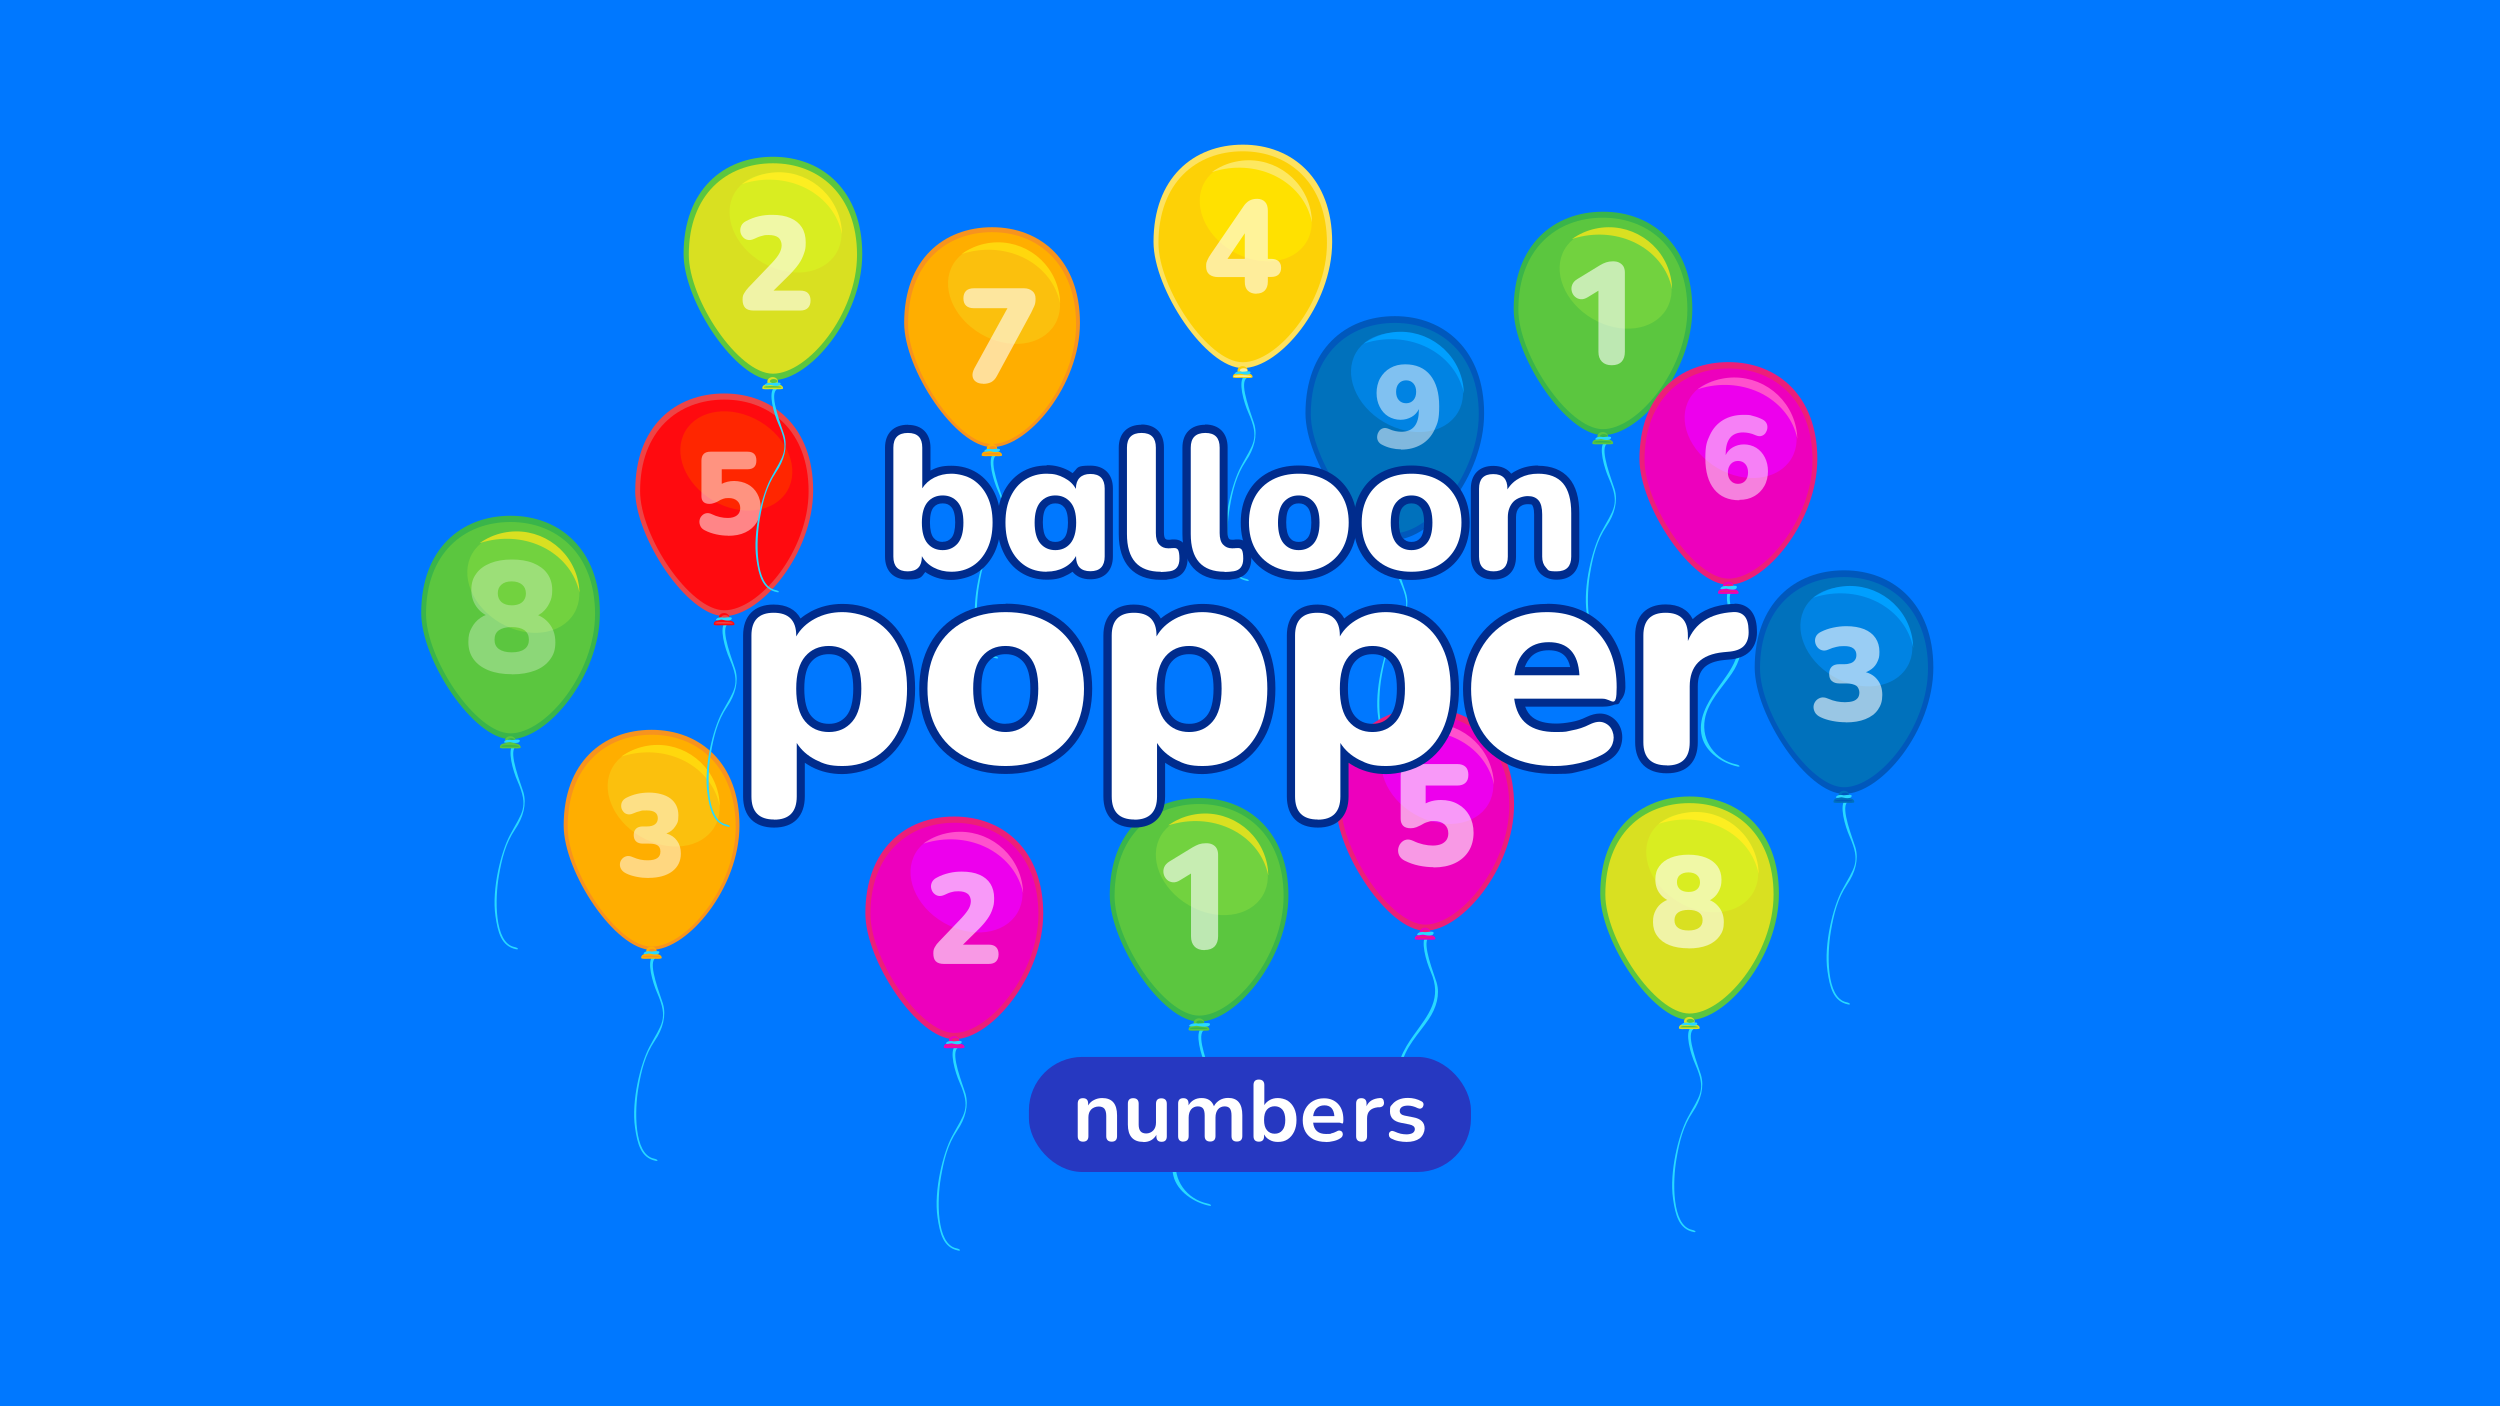 <?xml version="1.0" encoding="UTF-8"?>
<svg xmlns="http://www.w3.org/2000/svg" version="1.1" viewBox="0 0 1920 1080">
  <defs>
    <style>
      .cls-1, .cls-2, .cls-3, .cls-4, .cls-5, .cls-6, .cls-7, .cls-8, .cls-9, .cls-10, .cls-11, .cls-12, .cls-13 {
        fill-rule: evenodd;
      }

      .cls-1, .cls-14 {
        fill: #f7931e;
      }

      .cls-15 {
        fill: #72d23f;
      }

      .cls-16 {
        fill: #0083e3;
      }

      .cls-17 {
        fill: #ffd70d;
      }

      .cls-18, .cls-4 {
        fill: #5bc63f;
      }

      .cls-2, .cls-19 {
        fill: #ed00bd;
      }

      .cls-20 {
        fill: #ffe100;
      }

      .cls-3, .cls-21 {
        fill: #0071bc;
      }

      .cls-22, .cls-6 {
        fill: #d9e021;
      }

      .cls-23 {
        fill: #d9ed21;
      }

      .cls-24 {
        fill: #fcee21;
      }

      .cls-25 {
        fill: #ff2600;
      }

      .cls-26, .cls-7 {
        fill: #ed1e79;
      }

      .cls-27 {
        fill: #ff51cd;
      }

      .cls-28, .cls-29, .cls-30, .cls-31 {
        isolation: isolate;
      }

      .cls-32 {
        fill: #0078ff;
      }

      .cls-33 {
        fill: #002c8d;
      }

      .cls-34, .cls-11 {
        fill: #fdd106;
      }

      .cls-5, .cls-35 {
        fill: #39b54a;
      }

      .cls-36, .cls-29, .cls-30, .cls-31 {
        fill: #fff;
      }

      .cls-37 {
        fill: #fde860;
      }

      .cls-38 {
        fill: #009fff;
      }

      .cls-39 {
        fill: #ed00ed;
      }

      .cls-40, .cls-8 {
        fill: #ffae00;
      }

      .cls-41, .cls-10 {
        fill: #ff0a0f;
      }

      .cls-42, .cls-9 {
        fill: #0058bc;
      }

      .cls-43 {
        fill: #2638c1;
      }

      .cls-44 {
        fill: #fbc00d;
      }

      .cls-45 {
        fill: #28d9ff;
      }

      .cls-46 {
        fill: #fded9f;
      }

      .cls-47, .cls-12 {
        fill: #ee4446;
      }

      .cls-13 {
        fill: #fde260;
      }

      .cls-29 {
        opacity: .3;
      }

      .cls-30 {
        opacity: .6;
      }

      .cls-31 {
        opacity: .5;
      }
    </style>
  </defs>
  <!-- Generator: Adobe Illustrator 28.6.0, SVG Export Plug-In . SVG Version: 1.2.0 Build 709)  -->
  <g>
    <g id="Layer_1">
      <g id="bg">
        <rect class="cls-32" width="1920" height="1080"/>
      </g>
      <g id="Layer_1-2" data-name="Layer_1">
        <rect class="cls-32" x="157.6" y="0" width="1604.8" height="1080.1"/>
        <path class="cls-45" d="M1232.5,339c-5.3,4-.3,20.8,3,28.2,9.2,20.7,3.5,24-5.9,41.8-6.6,12.5-14,41.2-11,61.9,1.8,12.3,4.4,23.2,15.8,25.5,2.2.5,2.1-1-1.3-1.7-15.6-3.3-14.8-37.6-11.9-54.3,2.3-13.5,5.2-25.3,12.6-36.2,6.1-8.9,9-19.3,6.2-28.6-2-6.7-11.3-29.5-6.3-34.4,2.5-2.4-1.3-2.2-1.3-2.2h0Z"/>
        <path class="cls-5" d="M1162.5,237.3c0-49.2,30.7-74.7,68.6-74.7s68.6,26.1,68.6,74.7-40.2,96.9-68.6,96.9-68.6-60.6-68.6-96.9h0Z"/>
        <path class="cls-18" d="M1235,335.3c0,1.9-1.8,3.5-4.1,3.5s-4.1-1.6-4.1-3.5,1.8-3.5,4.1-3.5,4.1,1.6,4.1,3.5Z"/>
        <path class="cls-18" d="M1238.9,340.5c0,1.1-3.6.7-8,.7s-8,.4-8-.7c0-3.1,3.6-3.4,8-3.4s8,.8,8,3.4Z"/>
        <path class="cls-4" d="M1166.1,237.9c0-46.6,29.1-70.7,64.9-70.7s64.9,24.7,64.9,70.6-38,91.8-64.9,91.8-64.9-57.4-64.9-91.8h0Z"/>
        <path class="cls-35" d="M1237.6,339.7c0,.4-3.1.2-6.8.2s-6.8.1-6.8-.2c0-1,3-1,6.8-1s6.8.3,6.8,1Z"/>
        <path class="cls-35" d="M1234.6,335c0,.9-1.3,1.6-2.9,1.6s-2.9-.7-2.9-1.6,1.3-1.6,2.9-1.6,2.9.7,2.9,1.6Z"/>
        <path class="cls-15" d="M1279.9,237.3c-9.9,16.8-35.4,20.1-57,7.4s-31.1-36.6-21.2-53.4c9.9-16.8,35.4-20.1,57-7.4,21.6,12.7,31.1,36.6,21.2,53.4h0Z"/>
        <path class="cls-22" d="M1284,221.4c-6.2-28.9-37.5-46.7-69.9-39.7-2.3.5-4.6,1.1-6.8,1.9,5.3-3.8,11.4-6.6,18.1-8,26.2-5.6,52,11,57.7,37.2.7,3.2,1,6.4,1.1,9.5,0-.3,0-.5-.2-.8h0Z"/>
        <path class="cls-45" d="M1230.8,335.6c-2.1-.4-4.5-.2-5.5,1.3-1,1.5,3.8.2,4.3.3,1,.2,2,.4,3,.6,2.2.3,4.7,0,4.7-1.7,0-1.5-5.4-.3-6.4-.4Z"/>
        <path class="cls-30" d="M1237.8,280.5c-3.2,0-5.7-.9-7.5-2.7-1.8-1.8-2.7-4.3-2.7-7.6v-52.6h9.2l-17.3,10.6c-2,1.2-3.8,1.8-5.6,1.6s-3.2-.9-4.4-2c-1.2-1.1-2-2.5-2.4-4.2-.4-1.7-.3-3.3.4-5,.7-1.7,2-3.2,4.1-4.4l17.2-10.5c1.6-1,3.2-1.7,4.7-2.2,1.5-.5,3.3-.8,5.2-.8s3.6.3,4.9,1,2.4,1.6,3.2,2.9c.7,1.3,1.1,2.8,1.1,4.6v61c0,3.2-.8,5.8-2.5,7.6-1.7,1.8-4.2,2.7-7.6,2.7h0Z"/>
        <path class="cls-45" d="M763.2,348.2c-5.3,4-.3,20.8,3,28.2,9.2,20.7,3.5,24-5.9,41.8-6.6,12.5-14,41.2-11,61.9,1.8,12.3,4.4,23.2,15.8,25.5,2.2.5,2.1-1-1.3-1.7-15.6-3.3-14.8-37.6-11.9-54.3,2.3-13.5,5.2-25.3,12.6-36.2,6.1-8.9,9-19.3,6.2-28.6-2-6.7-11.3-29.5-6.3-34.4,2.5-2.4-1.3-2.2-1.3-2.2h0Z"/>
        <path class="cls-1" d="M694.4,248c0-48.5,30.2-73.5,67.5-73.5s67.5,25.7,67.5,73.5-39.6,95.4-67.5,95.4-67.5-59.7-67.5-95.4Z"/>
        <path class="cls-40" d="M765.8,344.5c0,1.9-1.8,3.5-4,3.5s-4-1.5-4-3.5,1.8-3.5,4-3.5,4,1.5,4,3.5Z"/>
        <path class="cls-40" d="M769.6,349.6c0,1.1-3.5.7-7.8.7s-7.9.4-7.9-.7c0-3.1,3.5-3.3,7.9-3.3s7.8.8,7.8,3.3Z"/>
        <path class="cls-8" d="M697.4,249.1c0-46.7,28.9-70.8,64.5-70.8s64.5,24.8,64.5,70.8-37.8,91.9-64.5,91.9-64.5-57.5-64.5-91.9h0Z"/>
        <path class="cls-14" d="M768.4,348.9c0,.4-3,.2-6.7.2s-6.7.1-6.7-.2c0-1,3-1,6.7-1s6.7.2,6.7,1Z"/>
        <path class="cls-14" d="M765.4,344.1c0,.9-1.3,1.5-2.9,1.5s-2.9-.7-2.9-1.5,1.3-1.5,2.9-1.5,2.9.7,2.9,1.5Z"/>
        <path class="cls-44" d="M810.2,249c-9.9,16.8-35.4,20.1-57,7.4-21.6-12.7-31.1-36.6-21.2-53.4,9.9-16.8,35.4-20.1,57-7.4,21.6,12.7,31.1,36.6,21.2,53.4h0Z"/>
        <path class="cls-17" d="M814,232.4c-6.1-28.5-37-46-68.8-39.1-2.3.5-4.5,1.1-6.7,1.8,5.2-3.7,11.2-6.5,17.8-7.9,25.8-5.6,51.2,10.8,56.8,36.6.7,3.1,1,6.3,1.1,9.4,0-.3,0-.5-.2-.8h0Z"/>
        <path class="cls-45" d="M761.5,344.9c-2-.4-4.5-.2-5.5,1.3-1,1.5,3.8.2,4.3.3,1,.2,2,.4,3,.6,2.2.3,4.7,0,4.7-1.7,0-1.5-5.4-.3-6.4-.4h0Z"/>
        <path class="cls-30" d="M755.1,294.7c-2.3,0-4.2-.5-5.7-1.6s-2.3-2.5-2.5-4.3c-.2-1.8.3-3.7,1.4-5.9l28.4-51.6v5.4h-28.8c-2.5,0-4.5-.6-5.9-1.9s-2.1-3.2-2.1-5.7.7-4.4,2.1-5.8c1.4-1.3,3.4-1.9,5.9-1.9h38.6c2.5,0,4.6.7,6.3,2.1,1.7,1.4,2.5,3.3,2.5,5.9s-.3,4.1-1,5.7-1.5,3.3-2.4,5.1l-26.3,48.6c-1.1,2.1-2.5,3.6-4.2,4.6-1.7.9-3.8,1.4-6.5,1.4h0Z"/>
        <path class="cls-45" d="M922.7,789.5c-5.3,4-.3,20.8,3,28.2,9.2,20.7-1.5,32.9-13.2,49.2-7.5,10.5-14.6,23.2-11.3,36.3,3,12.1,16,20.4,27.4,22.8,2.2.5,2.1-1-1.3-1.7-15.6-3.3-26.8-17.9-23.9-34.5,2.3-13.5,13.3-24.3,20.7-35.2,6.1-8.9,9-19.3,6.2-28.5-2-6.7-11.3-29.5-6.3-34.4,2.5-2.4-1.3-2.2-1.3-2.2h0Z"/>
        <path class="cls-5" d="M852.3,687.6c0-49.2,30.7-74.7,68.6-74.7s68.6,26.1,68.6,74.7-40.2,97-68.6,97-68.6-60.6-68.6-97h0Z"/>
        <path class="cls-18" d="M924.9,785.6c0,1.9-1.8,3.5-4.1,3.5s-4.1-1.6-4.1-3.5,1.8-3.5,4.1-3.5,4.1,1.6,4.1,3.5Z"/>
        <path class="cls-18" d="M928.8,790.8c0,1.1-3.6.7-8,.7s-8,.4-8-.7c0-3.2,3.6-3.4,8-3.4s8,.8,8,3.4Z"/>
        <path class="cls-4" d="M856,688.2c0-46.6,29.1-70.7,64.9-70.7s64.9,24.7,64.9,70.7-38,91.8-64.9,91.8-64.9-57.4-64.9-91.8Z"/>
        <path class="cls-35" d="M927.5,790c0,.3-3,.2-6.8.2s-6.8.1-6.8-.2c0-1,3-1,6.8-1s6.8.3,6.8,1Z"/>
        <path class="cls-35" d="M924.5,785.3c0,.9-1.3,1.6-2.9,1.6s-2.9-.7-2.9-1.6,1.3-1.6,2.9-1.6,2.9.7,2.9,1.6Z"/>
        <path class="cls-15" d="M969.8,687.7c-9.9,16.8-35.4,20.1-57,7.4s-31.1-36.6-21.2-53.4,35.4-20.1,57-7.4c21.6,12.7,31.1,36.6,21.2,53.4h0Z"/>
        <path class="cls-22" d="M973.9,671.8c-6.2-28.9-37.5-46.7-69.9-39.7-2.3.5-4.6,1.1-6.8,1.8,5.3-3.8,11.4-6.6,18.1-8,26.2-5.7,52,11,57.7,37.2.7,3.2,1,6.4,1.1,9.5,0-.3,0-.5-.2-.8Z"/>
        <path class="cls-45" d="M920.8,786.1c-2.7-.4-6-.2-7.4,1.4-1.3,1.6,5.1.3,5.7.3,1.3.2,2.6.5,4,.6,3,.3,6.3,0,6.2-1.9,0-1.6-7.2-.3-8.5-.5h0Z"/>
        <path class="cls-30" d="M925.1,729.7c-3.3,0-5.9-.9-7.7-2.8-1.8-1.8-2.7-4.4-2.7-7.8v-54h9.4l-17.8,10.9c-2,1.3-4,1.8-5.7,1.6-1.8-.2-3.3-.9-4.5-2.1-1.2-1.2-2-2.6-2.4-4.3s-.3-3.4.4-5.2c.7-1.7,2.1-3.2,4.2-4.5l17.7-10.8c1.7-1,3.3-1.7,4.8-2.3,1.5-.5,3.3-.8,5.4-.8s3.7.3,5,1c1.4.7,2.5,1.7,3.2,3s1.1,2.9,1.1,4.7v62.7c0,3.3-.9,5.9-2.6,7.8-1.7,1.8-4.3,2.8-7.8,2.8h0Z"/>
        <path class="cls-45" d="M1298.8,788.8c-5.3,4-.3,20.8,3,28.2,9.2,20.7,3.5,24-5.9,41.8-6.6,12.5-14,41.2-11,61.9,1.8,12.3,4.4,23.2,15.8,25.5,2.2.5,2.1-1-1.3-1.7-15.6-3.3-14.8-37.6-11.9-54.3,2.3-13.5,5.2-25.3,12.6-36.2,6.1-8.9,9-19.3,6.2-28.6-2-6.7-11.3-29.5-6.3-34.4,2.5-2.4-1.3-2.2-1.3-2.2h0Z"/>
        <path class="cls-4" d="M1229,686.4c0-49.2,30.7-74.7,68.6-74.7s68.6,26.1,68.6,74.7-40.2,97-68.6,97-68.6-60.6-68.6-97h0Z"/>
        <path class="cls-22" d="M1301.5,784.5c0,1.9-1.8,3.5-4.1,3.5s-4.1-1.6-4.1-3.5,1.8-3.5,4.1-3.5,4.1,1.6,4.1,3.5Z"/>
        <path class="cls-22" d="M1305.4,789.6c0,1.1-3.6.7-8,.7s-8,.4-8-.7c0-3.1,3.6-3.4,8-3.4s8,.8,8,3.4Z"/>
        <path class="cls-6" d="M1232.9,687.1c0-46.4,28.9-70.3,64.6-70.3s64.6,24.6,64.6,70.3-37.9,91.3-64.6,91.3-64.6-57.1-64.6-91.3Z"/>
        <path class="cls-18" d="M1304.1,788.9c0,.3-3.1.2-6.8.2s-6.8.1-6.8-.2c0-1,3.1-1,6.8-1s6.8.3,6.8,1Z"/>
        <path class="cls-18" d="M1301.1,784.1c0,.9-1.3,1.6-2.9,1.6s-2.9-.7-2.9-1.6,1.3-1.6,2.9-1.6,2.9.7,2.9,1.6Z"/>
        <path class="cls-23" d="M1346.4,685.6c-9.9,16.8-35.4,20.1-57,7.4-21.6-12.7-31.1-36.6-21.2-53.4s35.4-20.1,57-7.4c21.6,12.7,31.1,36.6,21.2,53.4Z"/>
        <path class="cls-24" d="M1350.5,670.6c-6.2-28.9-37.5-46.7-69.9-39.7-2.3.5-4.6,1.1-6.8,1.8,5.3-3.8,11.4-6.6,18.1-8,26.2-5.7,52,11,57.7,37.2.7,3.2,1,6.4,1.1,9.5,0-.3,0-.5-.2-.8h0Z"/>
        <path class="cls-45" d="M1297,785.5c-2.1-.4-4.5-.2-5.5,1.3-1,1.5,3.8.2,4.3.3,1,.2,2,.4,3,.6,2.2.3,4.7,0,4.7-1.7,0-1.5-5.4-.3-6.4-.4Z"/>
        <path class="cls-30" d="M1296.8,728.3c-5.6,0-10.5-.8-14.6-2.4-4.1-1.6-7.2-3.9-9.4-7-2.2-3-3.3-6.6-3.3-10.8s.7-6.3,2-8.9c1.3-2.6,3.2-4.7,5.6-6.3,2.4-1.6,5.1-2.6,8.1-2.9v2.9c-4.1-.9-7.4-2.9-10-6s-3.9-7-3.9-11.4,1-7.5,3.1-10.3c2-2.8,5-5,8.8-6.5,3.8-1.5,8.3-2.3,13.5-2.3s9.7.8,13.5,2.3c3.8,1.5,6.7,3.7,8.8,6.5,2,2.8,3.1,6.3,3.1,10.3s-.6,5.7-1.7,8.2c-1.2,2.5-2.7,4.5-4.8,6.1-2,1.6-4.3,2.6-7,3.1v-2.8c4.5.7,8.2,2.6,11,5.9,2.9,3.3,4.3,7.3,4.3,12.2s-1.1,7.8-3.3,10.8c-2.2,3-5.3,5.4-9.3,7-4.1,1.6-8.9,2.4-14.6,2.4h0ZM1296.8,714.6c3.5,0,6.2-.7,8-2,1.8-1.3,2.8-3.3,2.8-5.9s-.9-4.6-2.8-5.9-4.5-2-8-2-6.2.7-8,2-2.8,3.3-2.8,5.9.9,4.5,2.8,5.9,4.5,2,8,2ZM1296.8,685c1.9,0,3.5-.3,4.8-.9,1.3-.6,2.3-1.5,3-2.6.7-1.2,1-2.5,1-4,0-2.3-.8-4.1-2.4-5.5-1.6-1.3-3.8-2-6.5-2s-4.9.7-6.5,2c-1.6,1.3-2.3,3.2-2.3,5.5s.8,4.1,2.3,5.5c1.6,1.3,3.7,2,6.5,2Z"/>
        <path class="cls-45" d="M394.4,571.6c-5.3,4-.3,20.8,3,28.2,9.1,20.7,3.5,24-5.9,41.8-6.6,12.5-14,41.2-11,61.9,1.8,12.3,4.4,23.2,15.8,25.5,2.2.5,2.1-1-1.3-1.7-15.6-3.3-14.8-37.6-11.9-54.3,2.3-13.5,5.2-25.3,12.6-36.2,6.1-8.9,9-19.3,6.2-28.6-2-6.7-11.3-29.5-6.3-34.4,2.5-2.4-1.3-2.2-1.3-2.2h0Z"/>
        <path class="cls-5" d="M323.5,470.8c0-49.2,30.7-74.7,68.6-74.7s68.6,26.1,68.6,74.7-40.2,96.9-68.6,96.9-68.6-60.6-68.6-97h0Z"/>
        <path class="cls-18" d="M396,568.9c0,1.9-1.8,3.5-4.1,3.5s-4.1-1.6-4.1-3.5,1.8-3.5,4.1-3.5,4.1,1.6,4.1,3.5Z"/>
        <path class="cls-18" d="M399.9,574c0,1.1-3.6.7-8,.7s-8,.4-8-.7c0-3.2,3.6-3.4,8-3.4s8,.8,8,3.4Z"/>
        <path class="cls-4" d="M327.2,471.5c0-46.6,29.1-70.6,64.9-70.6s64.9,24.7,64.9,70.6-38,91.7-64.9,91.7-64.9-57.4-64.9-91.8h0Z"/>
        <path class="cls-35" d="M398.6,573.3c0,.3-3,.2-6.8.2s-6.8.1-6.8-.2c0-1,3-1,6.8-1s6.8.3,6.8,1Z"/>
        <path class="cls-35" d="M395.6,568.5c0,.9-1.3,1.6-2.9,1.6s-2.9-.7-2.9-1.6,1.3-1.6,2.9-1.6,2.9.7,2.9,1.6Z"/>
        <path class="cls-15" d="M441,470.9c-9.9,16.8-35.4,20.1-57,7.4-21.6-12.7-31.1-36.6-21.2-53.4s35.4-20.1,57-7.4c21.6,12.7,31.1,36.6,21.2,53.4h0Z"/>
        <path class="cls-22" d="M445,455c-6.2-28.9-37.5-46.7-69.9-39.7-2.3.5-4.6,1.1-6.8,1.9,5.3-3.8,11.4-6.6,18.1-8,26.2-5.6,52,11,57.6,37.2.7,3.2,1,6.4,1.1,9.5,0-.3-.1-.5-.1-.8Z"/>
        <path class="cls-45" d="M392.7,568.3c-2-.4-4.5-.2-5.5,1.3-1,1.5,3.9.2,4.3.3,1,.2,2,.4,3,.6,2.2.3,4.7,0,4.7-1.7,0-1.5-5.4-.3-6.4-.4Z"/>
        <path class="cls-29" d="M393,517.8c-6.9,0-12.8-1-17.8-3-5-2-8.8-4.8-11.5-8.5-2.7-3.7-4-8.1-4-13.2s.8-7.8,2.5-10.9c1.6-3.1,3.9-5.7,6.8-7.7,2.9-2,6.2-3.2,9.9-3.6v3.5c-5-1-9.1-3.5-12.2-7.4-3.1-3.9-4.7-8.5-4.7-13.9s1.2-9.1,3.8-12.6c2.5-3.5,6.1-6.1,10.8-8,4.7-1.9,10.2-2.8,16.5-2.8s11.9.9,16.5,2.8c4.6,1.9,8.2,4.5,10.7,8,2.5,3.5,3.8,7.7,3.8,12.6s-.7,7-2.1,10-3.4,5.5-5.8,7.5c-2.5,1.9-5.3,3.2-8.5,3.8v-3.4c5.5.8,10,3.2,13.5,7.2,3.5,4,5.3,9,5.3,15s-1.3,9.5-4,13.2c-2.7,3.7-6.5,6.6-11.4,8.5s-10.9,3-17.9,3h0ZM393,501c4.3,0,7.5-.8,9.8-2.5,2.3-1.6,3.4-4.1,3.4-7.2s-1.1-5.6-3.4-7.3c-2.3-1.6-5.5-2.4-9.8-2.4s-7.5.8-9.8,2.4c-2.3,1.6-3.4,4-3.4,7.3s1.1,5.5,3.4,7.2c2.3,1.6,5.5,2.5,9.8,2.5ZM393,464.9c2.3,0,4.3-.4,5.9-1.1s2.9-1.8,3.7-3.2c.9-1.4,1.3-3,1.3-4.9,0-2.8-1-5.1-2.9-6.7s-4.6-2.5-8-2.5-6,.8-7.9,2.5c-1.9,1.6-2.8,3.9-2.8,6.7s1,5.1,2.8,6.7c1.9,1.6,4.5,2.5,7.9,2.5h0Z"/>
        <path class="cls-45" d="M955.7,288.7c-5.3,4-.3,20.8,3,28.2,9.2,20.7,3.5,24-5.9,41.8-6.6,12.5-14,41.2-11,61.9,1.8,12.3,4.4,23.2,15.8,25.5,2.2.5,2.1-1-1.3-1.7-15.6-3.3-14.8-37.6-11.9-54.3,2.3-13.5,5.2-25.3,12.6-36.2,6.1-8.9,9-19.3,6.2-28.6-2-6.7-11.3-29.5-6.3-34.4,2.5-2.4-1.3-2.2-1.3-2.2h0Z"/>
        <path class="cls-13" d="M885.9,185.8c0-49.2,30.7-74.7,68.6-74.7s68.6,26.1,68.6,74.7-40.2,96.9-68.6,96.9-68.6-60.6-68.6-96.9Z"/>
        <path class="cls-34" d="M958.2,284.6c0,1.9-1.8,3.4-3.9,3.4s-3.9-1.5-3.9-3.4,1.8-3.4,3.9-3.4,3.9,1.5,3.9,3.4Z"/>
        <path class="cls-34" d="M962,289.5c0,1.1-3.4.7-7.6.7s-7.6.4-7.6-.7c0-3,3.4-3.2,7.6-3.2s7.6.8,7.6,3.2Z"/>
        <path class="cls-11" d="M889.7,186.7c0-46.5,29-70.5,64.7-70.5s64.7,24.7,64.7,70.5-37.9,91.5-64.7,91.5-64.7-57.2-64.7-91.5h0Z"/>
        <path class="cls-46" d="M961,289.2c0,.4-3,.2-6.8.2s-6.8.1-6.8-.2c0-1,3-1,6.8-1s6.8.3,6.8,1Z"/>
        <path class="cls-46" d="M958,284.4c0,.9-1.3,1.6-2.9,1.6s-2.9-.7-2.9-1.6,1.3-1.6,2.9-1.6,2.9.7,2.9,1.6Z"/>
        <path class="cls-20" d="M1003.5,185.6c-9.9,16.8-35.4,20.1-57,7.4-21.6-12.7-31.1-36.6-21.2-53.4,9.9-16.8,35.4-20.1,57-7.4,21.6,12.7,31.1,36.6,21.2,53.4Z"/>
        <path class="cls-37" d="M1007.4,170c-6.2-28.9-37.5-46.7-69.9-39.7-2.3.5-4.6,1.1-6.8,1.9,5.3-3.8,11.4-6.6,18.1-8,26.2-5.7,52,11,57.7,37.2.7,3.2,1,6.4,1.1,9.5,0-.3,0-.5-.2-.8h0Z"/>
        <path class="cls-45" d="M953.9,285.4c-2-.4-4.5-.2-5.5,1.3-1,1.5,3.8.2,4.3.3,1,.2,2,.4,3,.6,2.2.3,4.7,0,4.7-1.7,0-1.5-5.4-.3-6.4-.4h0Z"/>
        <path class="cls-30" d="M965,225.6c-2.8,0-5-.8-6.6-2.3-1.6-1.5-2.4-3.8-2.4-6.9v-3.6h-20.3c-3,0-5.3-.7-6.9-2-1.7-1.4-2.5-3.4-2.5-6.2s.3-3.2.9-4.7c.6-1.5,1.7-3.3,3.2-5.5l24.6-35.9c1.3-2,2.9-3.5,4.5-4.4s3.7-1.4,6-1.4,4.6.8,6,2.3c1.5,1.5,2.2,3.8,2.2,6.9v36.9h2.4c2.6,0,4.5.6,5.8,1.8s2,2.9,2,5.1-.7,4-2,5.2-3.2,1.8-5.8,1.8h-2.4v3.6c0,3-.8,5.2-2.3,6.8s-3.7,2.4-6.6,2.4h0ZM956,198.8v-23.8h2.8l-19,28.1v-4.3h16.1,0Z"/>
        <path class="cls-45" d="M733.9,803c-5.3,4-.3,20.8,3,28.2,9.2,20.7,3.5,24-5.9,41.8-6.6,12.5-14,41.2-11,61.9,1.8,12.3,4.4,23.2,15.8,25.5,2.2.5,2.1-1-1.3-1.7-15.6-3.3-14.8-37.6-11.9-54.3,2.3-13.5,5.2-25.3,12.6-36.2,6.1-8.9,9-19.3,6.2-28.6-2-6.7-11.3-29.5-6.3-34.4,2.5-2.4-1.3-2.2-1.3-2.2h0Z"/>
        <path class="cls-7" d="M664.6,701.5c0-49.1,30.6-74.4,68.3-74.4s68.3,26,68.3,74.4-40,96.6-68.3,96.6-68.3-60.4-68.3-96.6h0Z"/>
        <path class="cls-19" d="M736.9,799.2c0,1.9-1.8,3.5-4.1,3.5s-4.1-1.6-4.1-3.5,1.8-3.5,4.1-3.5,4.1,1.6,4.1,3.5Z"/>
        <path class="cls-19" d="M740.8,804.3c0,1.1-3.6.7-8,.7s-8,.4-8-.7c0-3.1,3.6-3.3,8-3.3s8,.8,8,3.3Z"/>
        <path class="cls-2" d="M668.5,702.1c0-46.3,28.9-70.2,64.5-70.2s64.5,24.6,64.5,70.2-37.8,91.2-64.5,91.2-64.5-57-64.5-91.2Z"/>
        <path class="cls-26" d="M739.5,803.6c0,.3-3,.2-6.8.2s-6.8.1-6.8-.2c0-1,3-1,6.8-1s6.8.3,6.8,1Z"/>
        <path class="cls-26" d="M736.5,798.8c0,.9-1.3,1.6-2.9,1.6s-2.9-.7-2.9-1.6,1.3-1.6,2.9-1.6,2.9.7,2.9,1.6Z"/>
        <path class="cls-39" d="M781.4,701c-9.9,16.8-35.4,20.1-57,7.4-21.6-12.7-31.1-36.6-21.2-53.4,9.9-16.8,35.4-20.1,57-7.4s31.1,36.6,21.2,53.4h0Z"/>
        <path class="cls-27" d="M785.7,685.7c-6.2-28.8-37.4-46.5-69.7-39.6-2.3.5-4.6,1.1-6.8,1.8,5.2-3.8,11.3-6.6,18-8,26.1-5.6,51.8,11,57.5,37.1.7,3.2,1,6.3,1.1,9.5,0-.3,0-.5-.1-.8h0Z"/>
        <path class="cls-45" d="M732.1,799.7c-2-.4-4.5-.2-5.5,1.3-1,1.5,3.8.2,4.3.3,1,.2,2,.4,3,.6,2.2.3,4.7,0,4.7-1.7,0-1.5-5.4-.3-6.4-.4h0Z"/>
        <path class="cls-30" d="M725,740.3c-2.9,0-5-.7-6.3-2-1.3-1.3-1.9-3.3-1.9-6s.4-3.5,1.2-5c.8-1.5,1.9-2.9,3.2-4.2l17.3-18.1c2.6-2.8,4.4-5.2,5.5-7.1,1.1-2,1.6-4,1.6-5.9s-.8-4.4-2.5-5.6c-1.7-1.3-4-1.9-7.1-1.9s-3.3.2-5,.6c-1.8.4-3.7,1.2-5.7,2.2-1.8.8-3.4,1-4.8.7s-2.6-1.1-3.6-2.2c-1-1.1-1.5-2.4-1.8-3.9s0-2.9.6-4.3c.7-1.4,1.8-2.6,3.6-3.5,3-1.7,6.2-2.8,9.5-3.6s6.5-1.1,9.8-1.1c5.4,0,10,.8,13.6,2.4,3.7,1.6,6.5,3.9,8.4,6.9,1.9,3,2.9,6.7,2.9,11.1s-.4,5.5-1.2,8.1c-.8,2.6-2.1,5.3-4,7.9-1.8,2.6-4.2,5.4-7.3,8.4l-16,15.8v-4.5h24.4c2.4,0,4.3.6,5.6,1.9,1.3,1.3,1.9,3.1,1.9,5.5s-.7,4.2-1.9,5.5c-1.3,1.3-3.2,1.9-5.6,1.9h-34.4Z"/>
        <path class="cls-45" d="M501.6,734.1c-5.3,4-.3,20.8,3,28.2,9.1,20.7,3.5,24-5.9,41.8-6.6,12.5-14,41.2-11,61.9,1.8,12.3,4.4,23.2,15.8,25.5,2.2.5,2.1-1-1.3-1.7-15.6-3.3-14.8-37.6-11.9-54.3,2.3-13.5,5.2-25.3,12.6-36.2,6.1-8.9,9-19.3,6.2-28.6-2-6.7-11.3-29.5-6.3-34.4,2.5-2.4-1.3-2.2-1.3-2.2h0Z"/>
        <path class="cls-1" d="M432.9,634c0-48.5,30.2-73.5,67.5-73.5s67.5,25.7,67.5,73.5-39.6,95.5-67.5,95.5-67.5-59.7-67.5-95.5h0Z"/>
        <path class="cls-40" d="M504.3,730.5c0,1.9-1.8,3.5-4,3.5s-4-1.5-4-3.5,1.8-3.5,4-3.5,4,1.5,4,3.5Z"/>
        <path class="cls-40" d="M508.2,735.6c0,1.1-3.5.7-7.9.7s-7.9.4-7.9-.7c0-3.1,3.5-3.3,7.9-3.3s7.9.8,7.9,3.3Z"/>
        <path class="cls-8" d="M436,635.1c0-46.7,28.9-70.8,64.5-70.8s64.5,24.8,64.5,70.8-37.8,91.9-64.5,91.9-64.5-57.5-64.5-91.9h0Z"/>
        <path class="cls-14" d="M506.9,734.9c0,.3-3,.2-6.7.2s-6.7.1-6.7-.2c0-1,3-1,6.7-1s6.7.2,6.7,1Z"/>
        <path class="cls-14" d="M503.9,730.2c0,.8-1.3,1.5-2.9,1.5s-2.9-.7-2.9-1.5,1.3-1.5,2.9-1.5,2.9.7,2.9,1.5Z"/>
        <path class="cls-44" d="M548.8,635c-9.9,16.8-35.4,20.1-57,7.4-21.6-12.7-31.1-36.6-21.2-53.4,9.9-16.8,35.4-20.1,57-7.4,21.6,12.7,31.1,36.6,21.2,53.4h0Z"/>
        <path class="cls-17" d="M552.6,618.4c-6.1-28.5-37-46-68.8-39.1-2.3.5-4.5,1.1-6.7,1.8,5.2-3.7,11.2-6.5,17.8-7.9,25.8-5.6,51.2,10.8,56.8,36.6.7,3.1,1,6.3,1.1,9.3,0-.3,0-.5-.2-.8Z"/>
        <path class="cls-45" d="M499.9,730.7c-2-.4-4.5-.2-5.5,1.3-1,1.5,3.9.2,4.3.3,1,.2,2,.4,3,.6,2.2.3,4.7,0,4.7-1.7,0-1.5-5.4-.3-6.4-.4Z"/>
        <path class="cls-31" d="M498.2,674.3c-3.1,0-6.2-.3-9.2-.9-3-.6-5.7-1.4-7.9-2.5-1.9-.9-3.2-2-4-3.3-.8-1.3-1.1-2.7-1-4.1.1-1.4.6-2.6,1.5-3.7.9-1.1,2-1.8,3.4-2.2s3-.2,4.8.6c2.2,1,4.3,1.6,6.1,2,1.9.4,3.7.5,5.6.5,6.5,0,9.7-2.2,9.7-6.7s-2.9-6.1-8.6-6.1h-4.9c-2.3,0-4-.6-5.2-1.7-1.2-1.1-1.8-2.8-1.8-4.9s.6-3.7,1.8-4.9c1.2-1.1,2.9-1.7,5.2-1.7h3.2c2.6,0,4.6-.5,6.1-1.6,1.5-1.1,2.2-2.7,2.2-4.7,0-4-2.8-6-8.4-6s-3.4.2-5.1.5c-1.8.4-3.6,1-5.6,1.9-1.6.7-3,.8-4.3.5s-2.4-1-3.2-2.1c-.8-1-1.4-2.2-1.5-3.6s0-2.6.7-3.9,1.8-2.3,3.4-3.1c5.2-2.6,10.9-3.9,17.2-3.9s12.6,1.5,16.6,4.6c4,3.1,6,7.4,6,12.8s-.8,6.1-2.4,8.6c-1.6,2.5-3.9,4.3-6.8,5.4,3.5,1,6.3,2.9,8.2,5.6,2,2.7,2.9,6,2.9,9.8,0,5.8-2.2,10.3-6.6,13.7-4.4,3.3-10.5,5-18.2,5h0Z"/>
        <path class="cls-45" d="M557.2,477.6c-5.3,4-.3,20.8,3,28.2,9.2,20.7,3.5,24-5.9,41.7-6.6,12.5-14,41.2-11,61.9,1.8,12.3,4.4,23.2,15.8,25.5,2.2.5,2.1-1-1.3-1.7-15.6-3.3-14.8-37.6-11.9-54.3,2.3-13.5,5.2-25.3,12.6-36.2,6.1-8.9,9-19.3,6.2-28.6-2-6.7-11.3-29.5-6.3-34.4,2.5-2.4-1.3-2.2-1.3-2.2h0Z"/>
        <path class="cls-12" d="M487.9,376.6c0-49.1,30.6-74.4,68.3-74.4s68.3,26,68.3,74.4-40,96.6-68.3,96.6-68.4-60.4-68.4-96.6h0Z"/>
        <path class="cls-41" d="M560.2,474.3c0,1.9-1.8,3.5-4.1,3.5s-4.1-1.6-4.1-3.5,1.8-3.5,4.1-3.5,4.1,1.6,4.1,3.5Z"/>
        <path class="cls-41" d="M564.1,479.5c0,1.1-3.6.7-8,.7s-8,.4-8-.7c0-3.1,3.6-3.3,8-3.3s8,.8,8,3.3Z"/>
        <path class="cls-10" d="M491.6,377.3c0-46.4,29-70.4,64.7-70.4s64.7,24.6,64.7,70.4-37.9,91.4-64.7,91.4-64.7-57.2-64.7-91.4h0Z"/>
        <path class="cls-47" d="M562.8,478.7c0,.4-3,.2-6.8.2s-6.8.1-6.8-.2c0-1,3-1,6.8-1s6.8.3,6.8,1Z"/>
        <path class="cls-47" d="M559.8,474c0,.9-1.3,1.6-2.9,1.6s-2.9-.7-2.9-1.6,1.3-1.6,2.9-1.6,2.9.7,2.9,1.6Z"/>
        <path class="cls-25" d="M604.6,377c-9.9,16.8-35.4,20.1-57,7.4s-31.1-36.6-21.2-53.4c9.9-16.8,35.4-20.1,57-7.4,21.6,12.7,31.1,36.6,21.2,53.4h0Z"/>
        <path class="cls-45" d="M555.5,474.3c-2-.4-4.5-.2-5.5,1.3-1,1.5,3.8.2,4.3.3,1,.2,2,.4,3,.6,2.2.3,4.7,0,4.7-1.7,0-1.5-5.4-.3-6.4-.4h0Z"/>
        <path class="cls-31" d="M559.2,411.4c-2.9,0-5.9-.3-9.1-1-3.2-.7-6.1-1.7-8.8-3.1-1.6-.8-2.8-1.9-3.4-3.3-.6-1.4-.9-2.7-.7-4.1.2-1.4.7-2.6,1.6-3.6s2-1.8,3.4-2.1,2.9-.1,4.5.7c2,1,4,1.7,6.2,2.2,2.1.5,4.1.7,6,.7,3.1,0,5.4-.7,7.1-2,1.7-1.3,2.5-3.2,2.5-5.6s-.8-4.2-2.4-5.6-3.8-2.1-6.5-2.1-2.5.2-3.9.5c-1.4.4-2.9,1.1-4.4,2.1-.7.4-1.6.8-2.8,1.2s-2.3.7-3.5.7c-4.2,0-6.3-2-6.3-5.9v-27.2c0-4.7,2.3-7,7-7h28.3c4.6,0,6.9,2.2,6.9,6.8s-2.3,6.7-6.9,6.7h-19.7v11.2c2.8-1.4,6-2.2,9.5-2.2s7.6.9,10.6,2.6c3.1,1.7,5.5,4.1,7.2,7.2,1.7,3.1,2.6,6.6,2.6,10.7s-1,8.1-3.1,11.4c-2,3.3-4.9,5.8-8.7,7.6-3.7,1.8-8.2,2.6-13.3,2.6h0Z"/>
        <path class="cls-45" d="M1328.6,452.2c-5.3,4-.3,20.8,3,28.2,9.2,20.7-1.5,32.9-13.2,49.2-7.5,10.5-14.6,23.2-11.3,36.3,3,12.1,16,20.4,27.4,22.8,2.2.5,2.1-1-1.3-1.7-15.6-3.3-26.8-17.9-23.9-34.5,2.3-13.5,13.3-24.3,20.7-35.2,6.1-8.9,9-19.3,6.2-28.5-2-6.7-11.3-29.5-6.3-34.4,2.5-2.4-1.3-2.2-1.3-2.2h0Z"/>
        <path class="cls-7" d="M1259.1,352.5c0-49.1,30.6-74.4,68.3-74.4s68.3,26,68.3,74.4-40,96.6-68.3,96.6-68.3-60.4-68.3-96.6Z"/>
        <path class="cls-19" d="M1331.4,450.2c0,1.9-1.8,3.5-4.1,3.5s-4.1-1.6-4.1-3.5,1.8-3.5,4.1-3.5,4.1,1.6,4.1,3.5Z"/>
        <path class="cls-19" d="M1335.3,455.4c0,1.1-3.6.7-8,.7s-7.9.4-7.9-.7c0-3.1,3.6-3.3,7.9-3.3s8,.8,8,3.3Z"/>
        <path class="cls-2" d="M1263,353.2c0-46.3,28.9-70.2,64.5-70.2s64.5,24.6,64.5,70.2-37.8,91.2-64.5,91.2-64.5-57-64.5-91.2Z"/>
        <path class="cls-26" d="M1334,454.6c0,.4-3,.2-6.8.2s-6.8.1-6.8-.2c0-1,3-1,6.8-1s6.8.3,6.8,1Z"/>
        <path class="cls-26" d="M1331,449.9c0,.9-1.3,1.6-2.9,1.6s-2.9-.7-2.9-1.6,1.3-1.6,2.9-1.6,2.9.7,2.9,1.6Z"/>
        <path class="cls-39" d="M1375.9,352c-9.9,16.8-35.4,20.1-57,7.4-21.6-12.7-31.1-36.6-21.2-53.4,9.9-16.8,35.4-20.1,57-7.4s31.1,36.6,21.2,53.4h0Z"/>
        <path class="cls-27" d="M1380.3,336.7c-6.2-28.8-37.4-46.5-69.7-39.6-2.3.5-4.6,1.1-6.8,1.9,5.2-3.8,11.3-6.6,18-8,26.1-5.6,51.8,11,57.5,37.1.7,3.2,1,6.3,1.1,9.5,0-.3,0-.5-.1-.8h0Z"/>
        <path class="cls-45" d="M1327.2,450.2c-2.2-.4-4.8-.2-5.8,1.5-1,1.6,4,.3,4.5.4,1,.2,2.1.5,3.1.6,2.3.4,5,0,4.9-2,0-1.7-5.7-.3-6.7-.5h0Z"/>
        <path class="cls-31" d="M1335.8,384.2c-8.3,0-14.8-2.8-19.3-8.4-4.5-5.6-6.8-13.5-6.8-23.8s1.2-12.9,3.5-17.9c2.3-5,5.7-8.8,10.1-11.5,4.4-2.6,9.6-4,15.7-4s5,.3,7.5.9,4.9,1.5,7.2,2.7c1.4.7,2.4,1.7,3,2.9.6,1.2.8,2.5.6,3.9-.2,1.4-.7,2.6-1.4,3.6-.8,1.1-1.8,1.8-3.1,2.2-1.3.4-2.7.2-4.4-.5-1.8-.8-3.5-1.4-5.1-1.7-1.6-.3-3.1-.5-4.5-.5-9,0-13.5,5.6-13.5,16.8v.6c1.3-2.6,3.1-4.6,5.6-6s5.3-2.2,8.5-2.2,6.6.9,9.4,2.6c2.8,1.8,5,4.2,6.6,7.4,1.6,3.1,2.4,6.7,2.4,10.6s-.9,8.1-2.8,11.4c-1.9,3.3-4.4,5.9-7.8,7.8-3.3,1.9-7.1,2.8-11.4,2.8h0ZM1334.8,371.6c2.3,0,4.2-.8,5.6-2.4,1.4-1.6,2.1-3.7,2.1-6.4s-.7-4.8-2.1-6.4c-1.4-1.6-3.3-2.4-5.6-2.4s-4.1.8-5.6,2.4c-1.4,1.6-2.2,3.8-2.2,6.4s.7,4.8,2.2,6.4c1.4,1.6,3.3,2.4,5.6,2.4Z"/>
        <path class="cls-45" d="M1072.3,418.8c-5.3,4-.3,20.8,3,28.2,9.2,20.7,3.5,24-5.9,41.8-6.6,12.5-14,41.2-11,61.9,1.8,12.3,4.4,23.2,15.8,25.5,2.2.5,2.1-1-1.3-1.7-15.6-3.3-14.8-37.6-11.9-54.3,2.3-13.5,5.2-25.3,12.6-36.2,6.1-8.9,9-19.3,6.2-28.6-2-6.7-11.3-29.5-6.3-34.4,2.5-2.4-1.3-2.2-1.3-2.2h0Z"/>
        <path class="cls-9" d="M1002.6,317.5c0-49.2,30.7-74.7,68.6-74.7s68.6,26.1,68.6,74.7-40.2,97-68.6,97-68.6-60.6-68.6-97Z"/>
        <path class="cls-21" d="M1075.1,415.5c0,1.9-1.8,3.5-4.1,3.5s-4.1-1.6-4.1-3.5,1.8-3.5,4.1-3.5,4.1,1.6,4.1,3.5Z"/>
        <path class="cls-21" d="M1079,420.7c0,1.1-3.6.7-8,.7s-8,.4-8-.7c0-3.1,3.6-3.4,8-3.4s8,.8,8,3.4Z"/>
        <path class="cls-3" d="M1006.7,318.2c0-46.3,28.9-70.2,64.5-70.2s64.5,24.6,64.5,70.2-37.8,91.2-64.5,91.2-64.5-57-64.5-91.2h0Z"/>
        <path class="cls-42" d="M1077.7,420c0,.4-3.1.2-6.8.2s-6.8.1-6.8-.2c0-1,3.1-1,6.8-1s6.8.3,6.8,1Z"/>
        <path class="cls-42" d="M1074.7,415.2c0,.9-1.3,1.6-2.9,1.6s-2.9-.7-2.9-1.6,1.3-1.6,2.9-1.6,2.9.7,2.9,1.6Z"/>
        <path class="cls-16" d="M1119.7,316.7c-9.9,16.8-35.4,20.1-57,7.4-21.6-12.7-31.1-36.6-21.2-53.4s35.4-20.1,57-7.4,31.1,36.6,21.2,53.4h0Z"/>
        <path class="cls-38" d="M1124.1,301.7c-6.2-28.9-37.5-46.7-69.9-39.7-2.3.5-4.6,1.1-6.8,1.9,5.3-3.8,11.4-6.6,18.1-8,26.2-5.6,52,11,57.7,37.2.7,3.2,1,6.4,1.1,9.5,0-.3,0-.5-.2-.8h0Z"/>
        <path class="cls-45" d="M1070.6,415.5c-2.1-.4-4.5-.2-5.5,1.3-1,1.5,3.8.2,4.3.3,1,.2,2,.4,3,.6,2.2.3,4.7,0,4.7-1.7,0-1.5-5.4-.3-6.4-.4Z"/>
        <path class="cls-31" d="M1076,345.1c-2.5,0-5-.3-7.5-.9-2.6-.6-4.9-1.5-7.2-2.7-1.4-.7-2.4-1.7-3-2.9-.6-1.2-.8-2.5-.6-3.9s.7-2.6,1.4-3.6c.8-1.1,1.8-1.8,3.1-2.2,1.3-.4,2.7-.2,4.4.5,1.8.8,3.5,1.4,5.1,1.7,1.6.3,3.1.5,4.5.5,9,0,13.5-5.6,13.5-16.8v-.6c-1.3,2.6-3.1,4.6-5.6,6s-5.3,2.2-8.5,2.2-6.6-.9-9.4-2.6-5-4.2-6.6-7.4c-1.6-3.1-2.4-6.7-2.4-10.6s.9-8.1,2.8-11.4c1.9-3.3,4.4-5.9,7.8-7.8,3.3-1.9,7.1-2.8,11.4-2.8,8.3,0,14.8,2.8,19.3,8.4,4.5,5.6,6.8,13.5,6.8,23.8s-1.2,12.9-3.5,17.9c-2.3,5-5.7,8.8-10.1,11.4-4.4,2.6-9.6,4-15.7,4h0ZM1079.9,309.7c2.3,0,4.2-.8,5.6-2.4,1.4-1.6,2.1-3.7,2.1-6.4s-.7-4.8-2.1-6.4-3.3-2.4-5.6-2.4-4.2.8-5.6,2.4c-1.4,1.6-2.1,3.7-2.1,6.4s.7,4.8,2.1,6.4c1.4,1.6,3.3,2.4,5.6,2.4Z"/>
        <path class="cls-45" d="M594.8,297.4c-5.3,4-.3,20.8,3,28.2,9.2,20.7,3.5,24-5.9,41.8-6.6,12.5-14,41.2-11,61.9,1.8,12.3,4.4,23.2,15.8,25.5,2.2.5,2.1-1-1.3-1.7-15.6-3.3-14.8-37.6-11.9-54.3,2.3-13.5,5.2-25.3,12.6-36.2,6.1-8.9,9-19.3,6.2-28.6-2-6.7-11.3-29.5-6.3-34.4,2.5-2.4-1.3-2.2-1.3-2.2h0Z"/>
        <path class="cls-4" d="M525,195.1c0-49.2,30.7-74.7,68.6-74.7s68.6,26.1,68.6,74.7-40.2,96.9-68.6,96.9-68.6-60.6-68.6-96.9Z"/>
        <path class="cls-22" d="M597.5,293.1c0,1.9-1.8,3.5-4.1,3.5s-4.1-1.6-4.1-3.5,1.8-3.5,4.1-3.5,4.1,1.6,4.1,3.5Z"/>
        <path class="cls-22" d="M601.4,298.2c0,1.1-3.6.7-8,.7s-8,.4-8-.7c0-3.1,3.6-3.4,8-3.4s8,.8,8,3.4Z"/>
        <path class="cls-6" d="M529,195.7c0-46.4,28.9-70.3,64.6-70.3s64.6,24.6,64.6,70.3-37.9,91.3-64.6,91.3-64.6-57.1-64.6-91.4h0Z"/>
        <path class="cls-18" d="M600.2,297.5c0,.4-3,.2-6.8.2s-6.8.1-6.8-.2c0-1,3-1,6.8-1s6.8.3,6.8,1Z"/>
        <path class="cls-18" d="M597.1,292.7c0,.9-1.3,1.6-2.9,1.6s-2.9-.7-2.9-1.6,1.3-1.6,2.9-1.6,2.9.7,2.9,1.6Z"/>
        <path class="cls-23" d="M642.4,194.2c-9.9,16.8-35.4,20.1-57,7.4-21.6-12.7-31.1-36.6-21.2-53.4s35.4-20.1,57-7.4c21.6,12.7,31.1,36.6,21.2,53.4Z"/>
        <path class="cls-24" d="M646.5,179.2c-6.2-28.9-37.5-46.7-69.9-39.7-2.3.5-4.6,1.1-6.8,1.9,5.3-3.8,11.4-6.6,18.1-8,26.2-5.7,52,11,57.7,37.2.7,3.2,1,6.4,1.1,9.5,0-.3,0-.5-.2-.8h0Z"/>
        <path class="cls-45" d="M593,294.1c-2-.4-4.5-.2-5.5,1.3-1,1.5,3.8.2,4.3.3,1,.2,2,.4,3,.6,2.2.3,4.7,0,4.7-1.7,0-1.5-5.4-.3-6.4-.4h0Z"/>
        <path class="cls-30" d="M578.8,238.5c-3,0-5.2-.7-6.5-2.1-1.3-1.4-2-3.5-2-6.2s.4-3.6,1.3-5.1c.8-1.5,2-3,3.3-4.4l18-18.8c2.7-2.9,4.6-5.3,5.7-7.4,1.1-2.1,1.7-4.1,1.7-6.2s-.9-4.6-2.6-5.9-4.2-1.9-7.4-1.9-3.4.2-5.2.7c-1.8.4-3.8,1.2-6,2.3-1.8.8-3.5,1.1-5,.7-1.5-.3-2.7-1.1-3.7-2.3-1-1.2-1.6-2.5-1.8-4-.2-1.5,0-3,.7-4.5s1.9-2.7,3.7-3.6c3.2-1.7,6.4-2.9,9.8-3.7,3.4-.8,6.8-1.1,10.2-1.1,5.6,0,10.3.8,14.1,2.5,3.8,1.6,6.7,4,8.7,7.1,2,3.1,3,7,3,11.6s-.4,5.7-1.3,8.4c-.9,2.7-2.2,5.5-4.1,8.2-1.9,2.7-4.4,5.6-7.5,8.7l-16.6,16.4v-4.7h25.4c2.5,0,4.5.6,5.8,1.9s2,3.2,2,5.7-.7,4.4-2,5.7c-1.3,1.3-3.3,2-5.8,2h-35.8Z"/>
        <path class="cls-45" d="M1417.4,614c-5.3,4-.3,20.8,3,28.2,9.2,20.7,3.5,24-5.9,41.8-6.6,12.5-14,41.2-11,61.9,1.8,12.3,4.4,23.2,15.8,25.5,2.2.5,2.1-1-1.3-1.7-15.6-3.3-14.8-37.6-11.9-54.3,2.3-13.5,5.2-25.3,12.6-36.2,6.1-8.9,9-19.3,6.2-28.6-2-6.7-11.3-29.5-6.3-34.4,2.5-2.4-1.3-2.2-1.3-2.2h0Z"/>
        <path class="cls-9" d="M1347.6,512.7c0-49.2,30.7-74.7,68.6-74.7s68.6,26.1,68.6,74.7-40.2,97-68.6,97-68.6-60.6-68.6-97Z"/>
        <path class="cls-21" d="M1420.2,610.8c0,1.9-1.8,3.5-4.1,3.5s-4.1-1.6-4.1-3.5,1.8-3.5,4.1-3.5,4.1,1.6,4.1,3.5Z"/>
        <path class="cls-21" d="M1424.1,615.9c0,1.1-3.6.7-8,.7s-8,.4-8-.7c0-3.1,3.6-3.4,8-3.4s8,.8,8,3.4Z"/>
        <path class="cls-3" d="M1351.7,513.4c0-46.3,28.9-70.2,64.5-70.2s64.5,24.6,64.5,70.2-37.8,91.2-64.5,91.2-64.5-57-64.5-91.2Z"/>
        <path class="cls-42" d="M1422.8,615.2c0,.3-3.1.2-6.8.2s-6.8.1-6.8-.2c0-1,3.1-1,6.8-1s6.8.3,6.8,1Z"/>
        <path class="cls-42" d="M1419.8,610.4c0,.9-1.3,1.6-2.9,1.6s-2.9-.7-2.9-1.6,1.3-1.6,2.9-1.6,2.9.7,2.9,1.6Z"/>
        <path class="cls-16" d="M1464.8,512c-9.9,16.8-35.4,20.1-57,7.4-21.6-12.7-31.1-36.6-21.2-53.4,9.9-16.8,35.4-20.1,57-7.4s31.1,36.6,21.2,53.4h0Z"/>
        <path class="cls-38" d="M1469.2,496.9c-6.2-28.9-37.5-46.7-69.9-39.7-2.3.5-4.6,1.1-6.8,1.9,5.3-3.8,11.4-6.6,18.1-8,26.2-5.6,52,11,57.7,37.2.7,3.2,1,6.4,1.1,9.5,0-.3,0-.5-.2-.8h0Z"/>
        <path class="cls-45" d="M1415.6,610.7c-2.1-.4-4.5-.2-5.5,1.3-1,1.5,3.8.2,4.3.3,1,.2,2,.4,3,.6,2.2.3,4.7,0,4.7-1.7,0-1.5-5.4-.3-6.4-.4Z"/>
        <path class="cls-30" d="M1417.7,554.7c-3.4,0-6.9-.3-10.4-1-3.5-.7-6.4-1.6-8.9-2.8-2.2-1-3.7-2.3-4.5-3.8-.8-1.5-1.2-3-1.1-4.6.1-1.5.7-2.9,1.7-4.2,1-1.2,2.3-2,3.9-2.5,1.6-.4,3.4-.2,5.4.7,2.5,1.1,4.8,1.8,6.9,2.2,2.1.4,4.2.6,6.3.6s4.5-.3,6.1-.8,2.8-1.4,3.7-2.5c.8-1.1,1.2-2.5,1.2-4.2s-.8-4.1-2.5-5.2-4.1-1.7-7.3-1.7h-5.5c-2.6,0-4.5-.7-5.9-1.9-1.4-1.3-2-3.1-2-5.5s.7-4.2,2-5.5c1.3-1.3,3.3-1.9,5.9-1.9h3.7c2,0,3.6-.3,5-.8,1.4-.5,2.4-1.3,3.2-2.4s1.1-2.4,1.1-3.9c0-2.2-.8-3.9-2.4-5.1s-3.9-1.7-7.1-1.7-3.8.2-5.8.6c-2,.4-4.1,1.1-6.3,2.1-1.8.8-3.4.9-4.8.5-1.5-.4-2.6-1.2-3.6-2.4-.9-1.2-1.5-2.5-1.7-4-.2-1.5,0-2.9.7-4.3.7-1.4,2-2.6,3.9-3.5,2.8-1.4,5.9-2.5,9.3-3.2,3.3-.7,6.7-1.1,10.1-1.1,5.3,0,9.9.8,13.7,2.3,3.8,1.6,6.7,3.8,8.7,6.8,2,3,3,6.5,3,10.6s-.5,5.2-1.5,7.5-2.5,4.2-4.5,5.7c-2,1.5-4.3,2.6-6.9,3.3v-1.4c4.7.8,8.4,2.7,11.1,6,2.7,3.2,4,7.2,4,12s-1.1,8.1-3.3,11.3c-2.2,3.2-5.4,5.6-9.7,7.3-4.2,1.7-9.2,2.5-15,2.5h0Z"/>
        <path class="cls-45" d="M1095.7,717.9c-5.3,4-.3,20.8,3,28.2,9.2,20.7-1.5,32.9-13.2,49.2-7.5,10.5-14.6,23.2-11.3,36.3,3,12.1,16,20.4,27.4,22.8,2.2.5,2.1-1-1.3-1.7-15.6-3.3-26.8-17.9-23.9-34.5,2.3-13.5,13.3-24.3,20.7-35.2,6.1-8.9,9-19.3,6.2-28.5-2-6.7-11.3-29.5-6.3-34.4,2.5-2.4-1.3-2.2-1.3-2.2h0Z"/>
        <path class="cls-7" d="M1026.2,618.2c0-49.1,30.6-74.4,68.3-74.4s68.3,26,68.3,74.4-40,96.6-68.3,96.6-68.3-60.4-68.3-96.6h0Z"/>
        <path class="cls-19" d="M1098.5,715.9c0,1.9-1.8,3.5-4.1,3.5s-4.1-1.6-4.1-3.5,1.8-3.5,4.1-3.5,4.1,1.6,4.1,3.5Z"/>
        <path class="cls-19" d="M1102.4,721c0,1.1-3.6.7-8,.7s-7.9.4-7.9-.7c0-3.1,3.6-3.3,7.9-3.3s8,.8,8,3.3Z"/>
        <path class="cls-2" d="M1030.1,618.9c0-46.3,28.9-70.2,64.5-70.2s64.5,24.6,64.5,70.2-37.8,91.2-64.5,91.2-64.5-57-64.5-91.2Z"/>
        <path class="cls-26" d="M1101.1,720.3c0,.3-3,.2-6.8.2s-6.8.1-6.8-.2c0-1,3-1,6.8-1s6.8.3,6.8,1Z"/>
        <path class="cls-26" d="M1098.1,715.6c0,.9-1.3,1.6-2.9,1.6s-2.9-.7-2.9-1.6,1.3-1.6,2.9-1.6,2.9.7,2.9,1.6Z"/>
        <path class="cls-39" d="M1143,617.7c-9.9,16.8-35.4,20.1-57,7.4-21.6-12.7-31.1-36.6-21.2-53.4,9.9-16.8,35.4-20.1,57-7.4s31.1,36.6,21.2,53.4h0Z"/>
        <path class="cls-27" d="M1147.3,602.4c-6.2-28.8-37.4-46.5-69.7-39.6-2.3.5-4.6,1.1-6.8,1.8,5.2-3.8,11.3-6.6,18-8,26.1-5.6,51.8,11,57.5,37.1.7,3.2,1,6.3,1.1,9.5,0-.3,0-.5-.1-.8h0Z"/>
        <path class="cls-45" d="M1094.3,715.9c-2.2-.4-4.8-.2-5.8,1.5-1,1.7,4,.3,4.5.4,1,.2,2.1.5,3.1.6,2.3.3,5,0,4.9-2,0-1.7-5.7-.3-6.7-.5h0Z"/>
        <path class="cls-30" d="M1100.9,666c-3.5,0-7.3-.4-11.2-1.2-3.9-.8-7.5-2.1-10.9-3.8-2-1-3.4-2.4-4.2-4-.8-1.7-1-3.3-.8-5,.3-1.7.9-3.2,2-4.5,1.1-1.3,2.4-2.2,4.1-2.6,1.7-.4,3.5,0,5.5.9,2.4,1.2,5,2.1,7.6,2.7,2.6.6,5.1.9,7.4.9s4.7-.4,6.4-1.1,3.1-1.8,4.1-3.2c.9-1.4,1.4-3.1,1.4-5,0-3-1-5.3-3-7-2-1.7-4.7-2.5-8-2.5s-3.1.2-4.8.7c-1.7.4-3.5,1.3-5.4,2.5-.8.4-1.9.9-3.3,1.5-1.4.5-2.8.8-4.3.8-2.7,0-4.6-.6-5.9-1.9-1.2-1.3-1.9-3-1.9-5.3v-33.5c0-2.8.8-4.9,2.3-6.4s3.6-2.2,6.4-2.2h34.8c2.7,0,4.8.7,6.3,2.1,1.5,1.4,2.2,3.5,2.2,6.2s-.7,4.7-2.2,6.1c-1.5,1.4-3.6,2.1-6.3,2.1h-24.3v17.4h-4.7c1.8-2.1,4.1-3.6,7-4.7s6-1.6,9.4-1.6c4.9,0,9.3,1,13.1,3.2,3.8,2.1,6.7,5,8.8,8.8,2.1,3.8,3.2,8.2,3.2,13.2s-1.2,10-3.7,14c-2.5,4-6,7.1-10.6,9.3s-10.1,3.3-16.4,3.3h0Z"/>
        <path class="cls-33" d="M730.6,442.2c-5.5,0-10.5-1.2-15-3.6-2.2-1.1-4.1-2.5-5.7-4.1-2,4.8-6.4,7.4-12.8,7.4-9.1,0-14.2-5.1-14.2-14.5v-83.7c0-9.3,5.1-14.5,14.3-14.5s14.2,5.1,14.2,14.5v23.1c1.4-1.1,3-2.1,4.6-2.9,4.4-2.2,9.3-3.4,14.6-3.4s13,1.7,18.2,5c5.2,3.4,9.4,8.1,12.2,14.2,2.8,6,4.3,13.2,4.3,21.4s-1.4,15.4-4.3,21.4c-2.9,6.1-7,11-12.2,14.4-5.2,3.4-11.4,5.1-18.2,5.1h0ZM724,383.6c-3.9,0-6.9,1.3-9.2,4-2.4,2.8-3.6,7.4-3.6,13.8s1.2,11.2,3.7,14c2.3,2.7,5.4,4.1,9.2,4.1s6.8-1.3,9.1-4c2.4-2.8,3.7-7.5,3.7-14s-1.2-11-3.6-13.8c-2.3-2.7-5.3-4-9.1-4h0Z"/>
        <path class="cls-33" d="M697.2,332.5c7.3,0,11,3.8,11,11.3v31.2c2.2-3.4,5.2-6.2,9.2-8.2,4-2,8.4-3,13.2-3s11.8,1.5,16.5,4.6,8.5,7.4,11.1,12.9c2.7,5.6,4,12.3,4,20s-1.3,14.4-4,20.1c-2.7,5.6-6.3,10-11.1,13.1s-10.3,4.6-16.5,4.6-9.5-1.1-13.5-3.2-7.1-5.1-9.1-8.8v.4c0,7.5-3.6,11.3-10.9,11.3s-11-3.8-11-11.3v-83.7c0-7.5,3.7-11.3,11.2-11.3M724,422.5c4.7,0,8.5-1.7,11.5-5.1,2.9-3.4,4.4-8.8,4.4-16s-1.5-12.4-4.4-15.8-6.8-5.1-11.5-5.1-8.7,1.7-11.6,5.1-4.4,8.7-4.4,15.8,1.5,12.6,4.4,16c2.9,3.4,6.8,5.1,11.6,5.1M697.2,326.2c-10.9,0-17.5,6.6-17.5,17.6v83.7c0,11,6.5,17.6,17.3,17.6s10.7-2.1,13.6-5.8c1.1.8,2.2,1.5,3.4,2.1,4.9,2.6,10.5,4,16.5,4s14.2-1.9,20-5.6c5.7-3.7,10.2-9,13.4-15.7,3-6.5,4.6-14.1,4.6-22.7s-1.5-16.3-4.6-22.7c-3.2-6.6-7.7-11.9-13.4-15.5-5.8-3.7-12.5-5.5-19.9-5.5s-11.2,1.2-16,3.7c0,0,0,0,0,0v-17.5c0-11-6.5-17.6-17.3-17.6h0ZM724,416.2c-3,0-5.1-.9-6.9-3-1.9-2.2-2.9-6.4-2.9-12s1-9.5,2.9-11.7c1.8-2,3.9-2.9,6.9-2.9s5,.9,6.7,2.9c1.9,2.2,2.9,6.2,2.9,11.7s-1,9.7-2.9,11.9c-1.8,2-3.8,3-6.7,3h0Z"/>
        <path class="cls-33" d="M803.8,442.2c-6.9,0-13-1.7-18.3-5.1-5.2-3.4-9.3-8.2-12.2-14.4-2.8-6-4.3-13.2-4.3-21.4s1.4-15.4,4.3-21.4c2.9-6.1,7-10.9,12.2-14.2,5.2-3.4,11.4-5,18.2-5s10.4,1.2,14.9,3.6c2.2,1.2,4.1,2.5,5.8,4,.6-1.4,1.4-2.5,2.5-3.6,2.5-2.5,6-3.8,10.4-3.8,9.1,0,14.2,5.1,14.2,14.3v52.2c0,9.3-5,14.5-14.2,14.5s-10.9-2.6-12.9-7.4c-1.7,1.5-3.6,2.9-5.7,4-4.5,2.4-9.5,3.6-14.9,3.6h0ZM810.5,383.6c-3.8,0-6.8,1.3-9.1,4-2.4,2.8-3.7,7.4-3.7,13.8s1.2,11.2,3.7,14c2.3,2.7,5.3,4.1,9.1,4.1s6.8-1.3,9.2-4.1c2.5-2.8,3.7-7.5,3.7-14s-1.2-11-3.7-13.7c-2.4-2.7-5.4-4-9.2-4h0Z"/>
        <path class="cls-33" d="M803.8,363.8c4.9,0,9.4,1.1,13.5,3.2s7.1,5,9,8.5v-.3c0-3.6,1-6.4,2.9-8.3,1.9-1.9,4.6-2.9,8.2-2.9,7.3,0,11,3.7,11,11.2v52.2c0,7.5-3.7,11.3-11,11.3s-11-3.8-11-11.3v-.4c-2,3.7-5,6.7-9,8.8-4.1,2.2-8.6,3.2-13.5,3.2s-11.8-1.5-16.5-4.6-8.5-7.5-11.1-13.1c-2.7-5.6-4-12.3-4-20.1s1.3-14.4,4-20c2.7-5.6,6.3-9.9,11.1-12.9s10.3-4.6,16.5-4.6M810.5,422.5c4.7,0,8.6-1.7,11.5-5.1s4.5-8.8,4.5-16-1.5-12.4-4.5-15.8-6.8-5.1-11.5-5.1-8.5,1.7-11.5,5.1c-2.9,3.4-4.4,8.7-4.4,15.8s1.5,12.6,4.4,16c2.9,3.4,6.8,5.1,11.5,5.1M803.8,357.5c-7.5,0-14.2,1.9-19.9,5.5-5.7,3.7-10.2,8.9-13.4,15.5-3,6.4-4.6,14-4.6,22.7s1.5,16.3,4.6,22.7c3.1,6.7,7.6,12,13.4,15.7,5.8,3.7,12.5,5.6,20,5.6s11.4-1.3,16.4-4c1.2-.6,2.4-1.4,3.4-2.1,3,3.7,7.7,5.8,13.7,5.8,10.8,0,17.3-6.6,17.3-17.6v-52.2c0-10.9-6.5-17.5-17.3-17.5s-9.5,1.6-12.6,4.7-.7.7-1,1.1c-1.1-.8-2.3-1.5-3.5-2.2-5-2.6-10.5-4-16.4-4h0ZM810.5,416.2c-2.9,0-5-.9-6.7-3-1.9-2.2-2.9-6.4-2.9-12s1-9.5,2.9-11.7c1.8-2,3.8-2.9,6.7-2.9s5,.9,6.8,3c1.9,2.2,2.9,6.2,2.9,11.7s-1,9.7-2.9,11.9c-1.8,2.1-3.9,3-6.8,3h0Z"/>
        <path class="cls-33" d="M891.5,442.2c-24.1,0-29.2-17.5-29.2-32.1v-66.3c0-9.3,5.1-14.5,14.3-14.5s14.2,5.1,14.2,14.5v65.5c0,3.2.6,5.5,1.8,6.8,1.1,1.2,2.5,1.8,4.5,1.8s1.3,0,1.9-.1c.9-.1,1.7-.2,2.5-.2.2,0,.3,0,.5,0,2.5,0,4.5,1.1,5.6,3,1,1.6,1.4,4.2,1.4,8.2,0,9.7-6.2,12.2-9.8,12.8,0,0-.1,0-.2,0-1,.1-2.1.2-3.3.4-1.4.2-2.8.2-4,.2h0Z"/>
        <path class="cls-33" d="M876.7,332.5c7.3,0,11,3.8,11,11.3v65.5c0,4,.8,7,2.6,8.9,1.7,1.9,4,2.9,6.8,2.9s1.5,0,2.3-.1c.7-.1,1.5-.1,2.1-.1s.3,0,.4,0c1.4,0,2.3.5,2.9,1.5.6,1.1,1,3.3,1,6.6,0,5.7-2.4,8.9-7.2,9.7-1,.1-2.1.2-3.4.4-1.3.1-2.5.2-3.7.2-17.3,0-26-9.6-26-29v-66.3c0-7.5,3.7-11.3,11.2-11.3M876.7,326.2c-10.9,0-17.5,6.6-17.5,17.6v66.3c0,22.7,11.5,35.2,32.3,35.2s2.9,0,4.4-.3c1.3-.1,2.3-.3,3.3-.4.1,0,.3,0,.4,0,3.8-.6,12.5-3.4,12.5-15.9s-.5-7.6-1.8-9.8c-1.7-2.9-4.8-4.6-8.3-4.6s-.4,0-.6,0c-.9,0-1.8,0-2.8.2-.5,0-.9,0-1.5,0-1.3,0-1.8-.4-2.2-.8-.5-.5-1-2-1-4.7v-65.4c0-11-6.5-17.6-17.3-17.6h0Z"/>
        <path class="cls-33" d="M940.5,442.2c-24.1,0-29.2-17.5-29.2-32.1v-66.3c0-9.3,5.1-14.5,14.3-14.5s14.2,5.1,14.2,14.5v65.5c0,3.2.6,5.5,1.8,6.8,1.1,1.2,2.5,1.8,4.5,1.8s1.3,0,1.9-.1c.9-.1,1.7-.2,2.5-.2.2,0,.3,0,.5,0,2.5,0,4.5,1.1,5.6,3,1,1.6,1.4,4.2,1.4,8.2,0,9.7-6.2,12.2-9.8,12.8,0,0-.1,0-.2,0-1,.1-2.1.2-3.3.4-1.4.2-2.8.2-4,.2h0Z"/>
        <path class="cls-33" d="M925.6,332.5c7.3,0,11,3.8,11,11.3v65.5c0,4,.8,7,2.6,8.9,1.7,1.9,4,2.9,6.8,2.9s1.5,0,2.3-.1c.7-.1,1.5-.1,2.1-.1s.3,0,.4,0c1.4,0,2.3.5,2.9,1.5.6,1.1,1,3.3,1,6.6,0,5.7-2.4,8.9-7.2,9.7-1,.1-2.1.2-3.4.4-1.3.1-2.5.2-3.7.2-17.3,0-26-9.6-26-29v-66.3c0-7.5,3.7-11.3,11.2-11.3M925.6,326.2c-10.9,0-17.5,6.6-17.5,17.6v66.3c0,22.7,11.5,35.2,32.3,35.2s2.9,0,4.4-.3c1.3-.1,2.3-.3,3.3-.4.1,0,.3,0,.4,0,3.8-.6,12.5-3.4,12.5-15.9s-.5-7.6-1.8-9.8c-1.7-2.9-4.8-4.6-8.3-4.6s-.4,0-.6,0c-.9,0-1.8,0-2.8.2-.5,0-.9,0-1.5,0-1.4,0-1.8-.4-2.2-.8-.5-.5-1-2-1-4.7v-65.4c0-11-6.5-17.6-17.3-17.6h0Z"/>
        <path class="cls-33" d="M997.4,442.2c-8.2,0-15.5-1.7-21.7-5-6.2-3.4-11.2-8.2-14.6-14.3-3.4-6.1-5.1-13.3-5.1-21.6s1.7-15.4,5.1-21.5c3.4-6.1,8.3-11,14.6-14.3,6.2-3.3,13.5-4.9,21.7-4.9s15.5,1.7,21.7,4.9c6.3,3.3,11.2,8.1,14.6,14.2,3.4,6.1,5.2,13.3,5.2,21.5s-1.8,15.5-5.2,21.6c-3.5,6.1-8.4,11-14.6,14.3-6.2,3.3-13.5,5-21.7,5h0ZM997.4,383.6c-3.8,0-6.8,1.3-9.1,4-2.4,2.8-3.7,7.4-3.7,13.8s1.2,11.2,3.7,14c2.3,2.7,5.3,4.1,9.1,4.1s6.8-1.3,9.2-4.1c2.5-2.8,3.7-7.5,3.7-14s-1.2-11-3.7-13.7c-2.4-2.7-5.4-4-9.2-4h0Z"/>
        <path class="cls-33" d="M997.4,363.8c7.8,0,14.5,1.5,20.2,4.6,5.7,3,10.2,7.4,13.4,13,3.2,5.6,4.8,12.3,4.8,19.9s-1.6,14.4-4.8,20.1c-3.2,5.6-7.7,10-13.4,13.1-5.7,3.1-12.5,4.6-20.2,4.6s-14.5-1.5-20.2-4.6c-5.7-3.1-10.2-7.5-13.3-13.1-3.1-5.6-4.7-12.3-4.7-20.1s1.6-14.3,4.7-19.9c3.1-5.6,7.6-10,13.3-13,5.7-3,12.5-4.6,20.2-4.6M997.4,422.5c4.7,0,8.6-1.7,11.5-5.1s4.5-8.8,4.5-16-1.5-12.4-4.5-15.8-6.8-5.1-11.5-5.1-8.5,1.7-11.5,5.1c-2.9,3.4-4.4,8.7-4.4,15.8s1.5,12.6,4.4,16c2.9,3.4,6.8,5.1,11.5,5.1M997.4,357.5c-8.7,0-16.5,1.8-23.2,5.3-6.8,3.6-12.1,8.8-15.8,15.5-3.7,6.5-5.5,14.3-5.5,23s1.8,16.6,5.5,23.1c3.7,6.7,9,11.9,15.8,15.6,6.6,3.6,14.4,5.4,23.2,5.4s16.6-1.8,23.2-5.4c6.8-3.6,12.1-8.9,15.9-15.5,3.7-6.6,5.6-14.4,5.6-23.2s-1.9-16.5-5.6-23c-3.8-6.7-9.1-11.9-15.9-15.5-6.6-3.5-14.4-5.3-23.2-5.3h0ZM997.4,416.2c-2.9,0-5-.9-6.7-3-1.9-2.2-2.9-6.4-2.9-12s1-9.5,2.9-11.7c1.8-2,3.8-2.9,6.7-2.9s5,.9,6.8,3c1.9,2.2,2.9,6.2,2.9,11.7s-1,9.7-2.9,11.9c-1.8,2.1-3.9,3-6.8,3h0Z"/>
        <path class="cls-33" d="M1084,442.2c-8.2,0-15.5-1.7-21.7-5-6.2-3.4-11.2-8.2-14.6-14.3-3.4-6.1-5.1-13.3-5.1-21.6s1.7-15.4,5.1-21.5c3.4-6.1,8.3-11,14.6-14.3,6.2-3.3,13.5-4.9,21.7-4.9s15.5,1.7,21.7,4.9c6.2,3.3,11.2,8.1,14.7,14.2,3.4,6.1,5.2,13.3,5.2,21.5s-1.8,15.5-5.2,21.6c-3.5,6.1-8.4,11-14.6,14.3-6.2,3.3-13.5,5-21.7,5h0ZM1084,383.6c-3.8,0-6.8,1.3-9.1,4-2.4,2.8-3.7,7.4-3.7,13.8s1.2,11.1,3.7,14c2.3,2.7,5.3,4.1,9.1,4.1s6.8-1.3,9.2-4.1c2.5-2.8,3.7-7.5,3.7-14s-1.2-11-3.7-13.7c-2.4-2.7-5.4-4-9.2-4h0Z"/>
        <path class="cls-33" d="M1084,363.8c7.8,0,14.5,1.5,20.2,4.6,5.7,3,10.2,7.4,13.4,13,3.2,5.6,4.8,12.3,4.8,19.9s-1.6,14.4-4.8,20.1c-3.2,5.6-7.7,10-13.4,13.1-5.7,3.1-12.5,4.6-20.2,4.6s-14.5-1.5-20.2-4.6c-5.7-3.1-10.2-7.5-13.3-13.1-3.1-5.6-4.7-12.3-4.7-20.1s1.6-14.3,4.7-19.9c3.1-5.6,7.6-10,13.3-13,5.7-3,12.5-4.6,20.2-4.6M1084,422.5c4.7,0,8.6-1.7,11.6-5.1s4.5-8.8,4.5-16-1.5-12.4-4.5-15.8-6.8-5.1-11.6-5.1-8.5,1.7-11.5,5.1-4.4,8.7-4.4,15.8,1.5,12.6,4.4,16c2.9,3.4,6.8,5.1,11.5,5.1M1084,357.5c-8.7,0-16.5,1.8-23.2,5.3-6.8,3.6-12.1,8.8-15.8,15.5-3.7,6.5-5.5,14.3-5.5,23s1.8,16.6,5.5,23.1c3.7,6.7,9,11.9,15.8,15.6,6.6,3.6,14.4,5.4,23.2,5.4s16.6-1.8,23.2-5.4c6.8-3.6,12.1-8.9,15.9-15.5,3.7-6.6,5.6-14.4,5.6-23.2s-1.9-16.5-5.6-23c-3.8-6.7-9.1-11.9-15.9-15.5-6.6-3.5-14.4-5.3-23.2-5.3h0ZM1084,416.2c-2.9,0-4.9-.9-6.7-3-1.9-2.2-2.9-6.4-2.9-12s1-9.5,2.9-11.7c1.8-2,3.8-2.9,6.7-2.9s5,.9,6.8,3c1.9,2.2,2.9,6.2,2.9,11.7s-1,9.7-2.9,11.9c-1.8,2.1-3.9,3-6.8,3h0Z"/>
        <path class="cls-33" d="M1195.7,442c-4.4,0-7.9-1.3-10.4-3.9-2.5-2.6-3.8-6.1-3.8-10.6v-32.4c0-4.2-.7-7.2-2.1-8.8-1.2-1.5-3.2-2.2-5.8-2.2-3.8,0-6.8,1.1-9,3.4-2.2,2.4-3.3,5.5-3.3,9.6v30.3c0,9.3-5,14.5-14.2,14.5s-14.3-5.1-14.3-14.5v-52.2c0-9.2,5-14.3,14-14.3s10.9,2.6,12.9,7.6c1.9-1.8,4.1-3.3,6.5-4.5,4.5-2.3,9.7-3.4,15.2-3.4,9.4,0,16.7,2.9,21.5,8.5,4.7,5.5,7.1,13.9,7.1,24.9v33.4c0,9.3-5.1,14.5-14.3,14.5h0Z"/>
        <path class="cls-33" d="M1181.4,363.8c8.5,0,14.9,2.5,19.1,7.4,4.2,5,6.3,12.6,6.3,22.9v33.4c0,7.5-3.7,11.3-11.2,11.3s-6.2-1-8.2-2.9c-1.9-2-2.9-4.8-2.9-8.4v-32.4c0-5-.9-8.6-2.8-10.8-1.9-2.2-4.6-3.3-8.2-3.3s-8.5,1.5-11.2,4.4-4.2,6.9-4.2,11.8v30.3c0,7.5-3.7,11.3-11,11.3s-11.2-3.8-11.2-11.3v-52.2c0-7.5,3.6-11.2,10.9-11.2s10.9,3.7,10.9,11.2v.6c2.4-3.9,5.7-6.9,9.8-9,4.1-2.1,8.7-3.1,13.8-3.1M1181.4,357.5c-6.1,0-11.7,1.3-16.6,3.8-1.5.7-2.9,1.6-4.2,2.5-2.9-3.8-7.6-6-13.8-6-10.7,0-17.2,6.5-17.2,17.5v52.2c0,11,6.5,17.6,17.4,17.6s17.3-6.6,17.3-17.6v-30.3c0-3.3.8-5.7,2.5-7.5,1-1,2.8-2.5,6.7-2.5s3.2.8,3.4,1.1c.3.4,1.3,1.9,1.3,6.8v32.4c0,5.3,1.6,9.6,4.6,12.8,3.2,3.2,7.4,4.9,12.7,4.9,10.9,0,17.4-6.6,17.4-17.6v-33.4c0-11.8-2.6-20.8-7.8-26.9-5.5-6.4-13.5-9.6-23.9-9.6h0Z"/>
        <path class="cls-33" d="M594.6,632.5c-13.3,0-20.7-7.4-20.7-20.9v-123.5c0-13.3,7.2-20.7,20.2-20.7s17.1,4.6,19.5,13.1c2.9-3.2,6.5-5.9,10.6-8.1,6.8-3.6,14.4-5.5,22.7-5.5s19.7,2.6,27.7,7.6c7.9,5.1,14.2,12.3,18.6,21.6,4.3,9.2,6.5,20.2,6.5,32.7s-2.2,23.6-6.5,32.8c-4.4,9.3-10.6,16.7-18.5,21.8-8,5.2-17.3,7.8-27.7,7.8s-15.5-1.8-22.1-5.2c-3.7-1.9-7-4.3-9.8-7v32.3c0,13.5-7.3,20.9-20.5,20.9h0ZM636.6,499.3c-6.7,0-11.8,2.2-15.9,6.9-4.1,4.7-6.2,12.3-6.2,22.8s2.1,18.3,6.2,23.1c4,4.7,9.2,7,15.8,7s11.6-2.3,15.6-7c4.1-4.8,6.2-12.5,6.2-23.1s-2.1-18.1-6.2-22.8c-4-4.6-9.1-6.9-15.6-6.9h0Z"/>
        <path class="cls-33" d="M647,470.1c9.8,0,18.5,2.4,26,7.2,7.5,4.8,13.3,11.5,17.4,20.3,4.2,8.8,6.2,19.2,6.2,31.4s-2.1,22.7-6.2,31.5c-4.2,8.9-10,15.7-17.4,20.5-7.5,4.8-16.1,7.3-26,7.3s-14.4-1.6-20.7-4.8c-6.2-3.2-11-7.5-14.4-12.9v41.1c0,11.8-5.8,17.8-17.3,17.8s-17.5-5.9-17.5-17.8v-123.5c0-11.7,5.7-17.5,17.1-17.5s17.3,5.8,17.3,17.5v.7c3.2-5.7,8-10.2,14.3-13.6,6.3-3.4,13.4-5.1,21.2-5.1M636.6,562.2c7.4,0,13.4-2.7,18-8.1,4.6-5.4,6.9-13.8,6.9-25.2s-2.3-19.5-6.9-24.8-10.6-8-18-8-13.6,2.6-18.2,8-6.9,13.6-6.9,24.8,2.3,19.8,6.9,25.2c4.6,5.4,10.7,8.1,18.2,8.1M647,463.8c-8.8,0-17,2-24.2,5.8-2.9,1.6-5.6,3.4-8,5.4-3.7-6.9-10.8-10.7-20.7-10.7-14.8,0-23.4,8.7-23.4,23.8v123.5c0,15.3,8.7,24,23.8,24s23.6-8.8,23.6-24v-25.8c1.7,1.1,3.4,2.2,5.3,3.2,7.1,3.7,15,5.5,23.5,5.5s20.9-2.8,29.4-8.3c8.4-5.5,15-13.3,19.7-23.1,4.5-9.6,6.8-21.1,6.8-34.2s-2.3-24.5-6.8-34.1c-4.6-9.8-11.3-17.5-19.7-22.9-8.5-5.4-18.3-8.1-29.3-8.1h0ZM636.6,555.9c-5.7,0-10-1.9-13.5-5.9-3.6-4.2-5.4-11.3-5.4-21.1s1.8-16.6,5.4-20.7c3.4-3.9,7.8-5.8,13.5-5.8s9.8,1.8,13.3,5.8c3.6,4.1,5.4,11.1,5.4,20.7s-1.8,16.9-5.4,21.1c-3.5,4-7.7,5.9-13.2,5.9h0Z"/>
        <path class="cls-33" d="M772.3,591.4c-12.6,0-23.8-2.6-33.2-7.7-9.5-5.1-17-12.4-22.2-21.8-5.2-9.3-7.8-20.4-7.8-33s2.6-23.5,7.8-32.8c5.2-9.3,12.7-16.6,22.2-21.7,9.4-5,20.6-7.5,33.2-7.5s23.8,2.5,33.2,7.5c9.5,5,17,12.3,22.3,21.6,5.2,9.3,7.9,20.3,7.9,32.8s-2.7,23.8-7.9,33c-5.3,9.3-12.8,16.7-22.2,21.8-9.4,5.1-20.6,7.7-33.2,7.7h0ZM772.3,499.3c-6.5,0-11.6,2.2-15.6,6.9-4.1,4.7-6.2,12.3-6.2,22.8s2.1,18.3,6.2,23.1c4,4.7,9.1,7,15.6,7s11.7-2.3,15.8-7c4.2-4.8,6.3-12.5,6.3-23.1s-2.1-18-6.2-22.7c-4.1-4.6-9.3-6.9-15.8-6.9h0Z"/>
        <path class="cls-33" d="M772.3,470.1c12.2,0,22.7,2.4,31.7,7.2s16,11.6,21,20.4c5,8.9,7.5,19.3,7.5,31.3s-2.5,22.7-7.5,31.5c-5,8.9-12,15.7-21,20.5-9,4.8-19.6,7.3-31.7,7.3s-22.7-2.4-31.7-7.3c-9-4.8-16-11.7-20.9-20.5-4.9-8.8-7.4-19.3-7.4-31.5s2.5-22.4,7.4-31.3c4.9-8.8,11.9-15.7,20.9-20.4,9-4.8,19.6-7.2,31.7-7.2M772.3,562.2c7.4,0,13.4-2.7,18.1-8.1,4.7-5.4,7-13.8,7-25.2s-2.3-19.5-7-24.8c-4.7-5.3-10.7-8-18.1-8s-13.4,2.6-18,8-6.9,13.6-6.9,24.8,2.3,19.8,6.9,25.2c4.6,5.4,10.6,8.1,18,8.1M772.3,463.8c-13.1,0-24.8,2.6-34.7,7.9-10,5.3-17.9,13-23.4,22.9-5.4,9.8-8.2,21.3-8.2,34.3s2.8,24.8,8.2,34.5c5.5,9.9,13.4,17.6,23.4,23,9.9,5.3,21.5,8,34.7,8s24.8-2.7,34.7-8c10-5.4,17.9-13.1,23.5-23,5.5-9.8,8.3-21.4,8.3-34.6s-2.8-24.6-8.3-34.4c-5.6-9.9-13.5-17.6-23.5-22.9-9.9-5.2-21.5-7.9-34.7-7.9h0ZM772.3,555.9c-5.6,0-9.8-1.9-13.2-5.9-3.6-4.2-5.4-11.3-5.4-21.1s1.8-16.6,5.4-20.7c3.4-4,7.7-5.8,13.3-5.8s9.9,1.9,13.4,5.8c3.6,4.1,5.5,11.1,5.5,20.7s-1.8,16.8-5.5,21c-3.5,4-7.8,5.9-13.4,5.9h0Z"/>
        <path class="cls-33" d="M871.3,632.5c-13.3,0-20.7-7.4-20.7-20.9v-123.5c0-13.3,7.2-20.7,20.2-20.7s17.1,4.6,19.5,13.1c2.9-3.2,6.5-5.9,10.6-8.1,6.8-3.6,14.4-5.5,22.7-5.5s19.7,2.6,27.7,7.6c7.9,5.1,14.2,12.3,18.6,21.6,4.3,9.2,6.5,20.2,6.5,32.7s-2.2,23.6-6.5,32.8c-4.4,9.3-10.6,16.7-18.5,21.8-8,5.2-17.3,7.8-27.7,7.8s-15.5-1.8-22.1-5.2c-3.7-1.9-7-4.3-9.8-7v32.3c0,13.5-7.3,20.9-20.5,20.9h0ZM913.3,499.3c-6.7,0-11.8,2.2-15.9,6.9-4.1,4.7-6.2,12.3-6.2,22.8s2.1,18.3,6.2,23.1c4,4.7,9.2,7,15.8,7s11.6-2.3,15.6-7c4.1-4.8,6.2-12.5,6.2-23.1s-2.1-18.1-6.2-22.8c-4-4.6-9.1-6.9-15.6-6.9h0Z"/>
        <path class="cls-33" d="M923.7,470.1c9.8,0,18.5,2.4,26,7.2,7.5,4.8,13.3,11.5,17.4,20.3,4.2,8.8,6.2,19.2,6.2,31.4s-2.1,22.7-6.2,31.5c-4.2,8.9-10,15.7-17.4,20.5-7.5,4.8-16.1,7.3-26,7.3s-14.4-1.6-20.7-4.8c-6.2-3.2-11-7.5-14.4-12.9v41.1c0,11.8-5.8,17.8-17.3,17.8s-17.5-5.9-17.5-17.8v-123.5c0-11.7,5.7-17.5,17.1-17.5s17.3,5.8,17.3,17.5v.7c3.2-5.7,8-10.2,14.3-13.6,6.3-3.4,13.4-5.1,21.2-5.1M913.3,562.2c7.4,0,13.4-2.7,18-8.1,4.6-5.4,6.9-13.8,6.9-25.2s-2.3-19.5-6.9-24.8-10.6-8-18-8-13.6,2.6-18.2,8-6.9,13.6-6.9,24.8,2.3,19.8,6.9,25.2c4.6,5.4,10.7,8.1,18.2,8.1M923.7,463.8c-8.8,0-17,2-24.2,5.8-2.9,1.6-5.6,3.4-8,5.4-3.7-6.9-10.8-10.7-20.7-10.7-14.8,0-23.4,8.7-23.4,23.8v123.5c0,15.3,8.7,24,23.8,24s23.6-8.8,23.6-24v-25.8c1.7,1.1,3.4,2.2,5.3,3.2,7.1,3.7,15,5.5,23.5,5.5s20.9-2.8,29.4-8.3c8.4-5.5,15-13.3,19.7-23.1,4.5-9.6,6.8-21.1,6.8-34.2s-2.3-24.5-6.8-34.1c-4.6-9.8-11.3-17.5-19.7-22.9-8.5-5.4-18.3-8.1-29.3-8.1h0ZM913.3,555.9c-5.7,0-10-1.9-13.5-5.9-3.6-4.2-5.4-11.3-5.4-21.1s1.8-16.6,5.4-20.7c3.4-3.9,7.8-5.8,13.5-5.8s9.8,1.8,13.3,5.8c3.6,4.1,5.4,11.1,5.4,20.7s-1.8,16.9-5.4,21.1c-3.5,4-7.7,5.9-13.2,5.9h0Z"/>
        <path class="cls-33" d="M1012.1,632.5c-13.3,0-20.7-7.4-20.7-20.9v-123.5c0-13.3,7.2-20.7,20.2-20.7s17.1,4.6,19.5,13.1c2.9-3.2,6.5-5.9,10.6-8.1,6.8-3.6,14.4-5.5,22.7-5.5s19.7,2.6,27.7,7.6c7.9,5.1,14.2,12.3,18.6,21.6,4.3,9.2,6.5,20.2,6.5,32.7s-2.2,23.6-6.5,32.8c-4.4,9.3-10.6,16.7-18.6,21.8-7.9,5.2-17.3,7.8-27.7,7.8s-15.4-1.8-22.1-5.2c-3.7-1.9-7-4.3-9.8-7v32.3c0,13.5-7.3,20.9-20.5,20.9h0ZM1054.1,499.3c-6.7,0-11.8,2.2-15.9,6.9-4.1,4.7-6.2,12.3-6.2,22.8s2.1,18.3,6.2,23.1c4,4.7,9.2,7,15.8,7s11.6-2.3,15.6-7c4.1-4.8,6.2-12.5,6.2-23.1s-2.1-18.1-6.2-22.8c-4-4.6-9.1-6.9-15.6-6.9h0Z"/>
        <path class="cls-33" d="M1064.5,470.1c9.8,0,18.5,2.4,26,7.2,7.5,4.8,13.3,11.5,17.4,20.3,4.2,8.8,6.2,19.2,6.2,31.4s-2.1,22.7-6.2,31.5c-4.2,8.9-10,15.7-17.4,20.5-7.5,4.8-16.1,7.3-26,7.3s-14.4-1.6-20.7-4.8c-6.2-3.2-11-7.5-14.4-12.9v41.1c0,11.8-5.8,17.8-17.3,17.8s-17.5-5.9-17.5-17.8v-123.5c0-11.7,5.7-17.5,17.1-17.5s17.3,5.8,17.3,17.5v.7c3.2-5.7,8-10.2,14.3-13.6,6.3-3.4,13.4-5.1,21.2-5.1M1054.1,562.2c7.4,0,13.4-2.7,18-8.1,4.6-5.4,6.9-13.8,6.9-25.2s-2.3-19.5-6.9-24.8-10.6-8-18-8-13.6,2.6-18.2,8-6.9,13.6-6.9,24.8,2.3,19.8,6.9,25.2c4.6,5.4,10.7,8.1,18.2,8.1M1064.5,463.8c-8.8,0-17,2-24.2,5.8-2.9,1.6-5.6,3.4-7.9,5.4-3.7-6.9-10.8-10.7-20.7-10.7-14.8,0-23.4,8.7-23.4,23.8v123.5c0,15.3,8.7,24,23.8,24s23.6-8.8,23.6-24v-25.8c1.7,1.1,3.4,2.2,5.3,3.2,7.1,3.7,15,5.5,23.6,5.5s20.9-2.8,29.4-8.3c8.4-5.5,15.1-13.3,19.7-23.1,4.5-9.6,6.8-21.1,6.8-34.2s-2.3-24.5-6.8-34.1c-4.6-9.8-11.3-17.5-19.7-22.9-8.5-5.4-18.3-8.1-29.3-8.1h0ZM1054.1,555.9c-5.7,0-10-1.9-13.5-5.9-3.6-4.2-5.4-11.3-5.4-21.1s1.8-16.6,5.4-20.7c3.4-3.9,7.8-5.8,13.5-5.8s9.8,1.8,13.3,5.8c3.6,4.1,5.4,11.1,5.4,20.7s-1.8,16.9-5.4,21.1c-3.4,4-7.7,5.9-13.2,5.9h0Z"/>
        <path class="cls-33" d="M1194.2,591.4c-13.8,0-25.9-2.6-35.9-7.6-10.1-5.1-18-12.4-23.4-21.8-5.4-9.3-8.2-20.3-8.2-32.8s2.7-23.1,7.9-32.4c5.2-9.3,12.6-16.7,21.7-21.9,9.1-5.3,19.8-7.9,31.7-7.9,17.3,0,31.3,5.6,41.5,16.6,10.2,10.9,15.4,25.8,15.4,44.3s-1.8,11.9-14,11.9h-64.1c1.4,6.2,4.1,10.9,8,13.9,4.7,3.6,11.5,5.5,20.1,5.5s7.5-.4,12-1.2c4.4-.8,8.6-2.2,12.7-4.2,3.2-1.6,6.2-2.3,8.9-2.3s3.5.3,5,1c3.9,1.7,6.6,4.5,8.1,8.4,1.4,3.8,1.4,7.7,0,11.7-1.4,4.1-4.5,7.4-9.2,9.9-5.6,3-11.9,5.3-18.7,6.9-6.7,1.5-13.3,2.3-19.5,2.3h0ZM1209.5,515.4c-1.6-13-8-19.1-20.1-19.1s-11.7,1.9-15.7,5.8c-3.3,3.3-5.7,7.8-6.9,13.3h42.7Z"/>
        <path class="cls-33" d="M1188,470.1c16.5,0,29.6,5.2,39.2,15.6s14.5,24.4,14.5,42.1-3.6,8.8-10.8,8.8h-67.9c1.2,8.9,4.5,15.4,9.8,19.5,5.3,4.1,12.7,6.1,22,6.1s7.9-.4,12.6-1.3c4.7-.8,9.2-2.3,13.5-4.5,2.8-1.3,5.3-2,7.5-2s2.6.2,3.8.7c3.1,1.3,5.2,3.5,6.3,6.6,1.2,3.1,1.2,6.3,0,9.6s-3.7,6-7.7,8.2c-5.4,2.9-11.3,5.1-17.9,6.6-6.5,1.5-12.8,2.2-18.8,2.2-13.4,0-24.9-2.4-34.5-7.3-9.6-4.8-17-11.7-22.2-20.5-5.2-8.8-7.7-19.3-7.7-31.3s2.5-22,7.5-30.8c5-8.9,11.8-15.8,20.5-20.8,8.7-5,18.7-7.5,30.1-7.5M1163.1,518.6h49.9c-.9-16.9-8.8-25.4-23.5-25.4s-13.3,2.2-17.9,6.7c-4.6,4.5-7.4,10.7-8.4,18.7M1188,463.8c-12.4,0-23.6,2.8-33.2,8.3-9.7,5.5-17.3,13.3-22.9,23.1-5.5,9.8-8.3,21.2-8.3,33.9s2.9,24.7,8.6,34.4c5.7,9.9,14.1,17.6,24.8,23,10.4,5.3,23,7.9,37.3,7.9s13.2-.8,20.2-2.3c7.1-1.6,13.7-4,19.5-7.2,5.4-2.9,9-6.8,10.7-11.7,1.6-4.7,1.6-9.4,0-13.8-1.8-4.7-5.1-8.2-9.8-10.2-1.9-.8-4-1.2-6.2-1.2-3.2,0-6.6.9-10.2,2.6,0,0,0,0,0,0-3.8,1.9-7.7,3.2-11.8,3.9-4.3.8-8.2,1.2-11.5,1.2-7.9,0-14.1-1.6-18.2-4.8-2.5-1.9-4.4-4.7-5.7-8.2h59.9c15.9,0,17.1-11.5,17.1-15,0-19.2-5.5-34.9-16.2-46.4-10.9-11.7-25.6-17.6-43.8-17.6h0ZM1171,512.3c1.2-3.2,2.8-5.8,4.9-8,3.3-3.3,7.8-4.9,13.5-4.9,11,0,15,5.8,16.5,12.9h-34.9,0Z"/>
        <path class="cls-33" d="M1280.1,591c-13.8,0-21.1-7.2-21.1-20.9v-81.9c0-13.3,7.2-20.7,20.2-20.7s17.5,5,19.6,14.2c6.9-8.9,17.5-13.8,31.7-14.7.5,0,1,0,1.6,0,4.1,0,7.4,1.3,9.8,4,2.6,2.8,4,7.1,4.2,13,.3,5.5-.8,10-3.6,13.4-2.8,3.4-7.2,5.5-13.3,6.2l-5.4.5c-15.7,1.5-23,8.9-23,23.2v42.9c0,13.5-7.3,20.9-20.7,20.9h0Z"/>
        <path class="cls-33" d="M1332,470c3.2,0,5.7,1,7.5,3,2.1,2.2,3.2,5.9,3.3,11,.3,4.8-.7,8.5-2.9,11.3-2.2,2.8-6,4.5-11.2,5.1l-5.3.5c-17.2,1.7-25.8,10.5-25.8,26.3v42.9c0,11.9-5.8,17.8-17.6,17.8s-18-5.9-18-17.8v-81.9c0-11.7,5.7-17.5,17.1-17.5s17.1,5.8,17.1,17.5v4.2c5.5-13.7,17-21.1,34.4-22.2.5,0,.9,0,1.3,0M1332,463.8h0c-.6,0-1.2,0-1.8,0-12.8.8-22.9,4.7-30.2,11.7-3.6-7.3-10.7-11.3-20.8-11.3-14.8,0-23.4,8.7-23.4,23.8v81.9c0,15.3,8.8,24,24.3,24s23.8-8.8,23.8-24v-42.9c0-12.5,6.2-18.7,20.2-20.1l5.3-.5c0,0,.1,0,.2,0,6.9-.8,12.1-3.3,15.4-7.4,3.2-4,4.7-9.2,4.3-15.5-.2-6.7-1.9-11.5-5-15-2.1-2.2-5.9-4.9-12.1-4.9h0Z"/>
        <path class="cls-36" d="M730.6,439.1c-5,0-9.5-1.1-13.5-3.2s-7.1-5.1-9.1-8.8v.4c0,7.5-3.6,11.3-10.9,11.3s-11-3.8-11-11.3v-83.7c0-7.5,3.7-11.3,11.2-11.3s11,3.8,11,11.3v31.2c2.2-3.4,5.2-6.2,9.2-8.2,4-2,8.4-3,13.2-3s11.8,1.5,16.5,4.6,8.5,7.4,11.1,12.9c2.7,5.6,4,12.3,4,20s-1.3,14.4-4,20.1c-2.7,5.6-6.3,10-11.1,13.1s-10.3,4.6-16.5,4.6h0ZM724,422.5c4.7,0,8.5-1.7,11.5-5.1,2.9-3.4,4.4-8.8,4.4-16s-1.5-12.4-4.4-15.8-6.8-5.1-11.5-5.1-8.7,1.7-11.6,5.1-4.4,8.7-4.4,15.8,1.5,12.6,4.4,16c2.9,3.4,6.8,5.1,11.6,5.1Z"/>
        <path class="cls-36" d="M803.8,439.1c-6.3,0-11.8-1.5-16.5-4.6s-8.5-7.5-11.1-13.1c-2.7-5.6-4-12.3-4-20.1s1.3-14.4,4-20c2.7-5.6,6.3-9.9,11.1-12.9s10.3-4.6,16.5-4.6,9.4,1.1,13.5,3.2,7.1,5,9,8.5v-.3c0-3.6,1-6.4,2.9-8.3,1.9-1.9,4.6-2.9,8.2-2.9,7.3,0,11,3.7,11,11.2v52.2c0,7.5-3.7,11.3-11,11.3s-11-3.8-11-11.3v-.4c-2,3.7-5,6.7-9,8.8-4.1,2.2-8.6,3.2-13.5,3.2h0ZM810.5,422.5c4.7,0,8.6-1.7,11.5-5.1s4.5-8.8,4.5-16-1.5-12.4-4.5-15.8-6.8-5.1-11.5-5.1-8.5,1.7-11.5,5.1c-2.9,3.4-4.4,8.7-4.4,15.8s1.5,12.6,4.4,16c2.9,3.4,6.8,5.1,11.5,5.1Z"/>
        <path class="cls-36" d="M891.5,439.1c-17.4,0-26-9.6-26-29v-66.3c0-7.5,3.7-11.3,11.2-11.3s11,3.8,11,11.3v65.5c0,4,.8,7,2.6,8.9,1.7,1.9,4,2.9,6.8,2.9s1.5,0,2.3-.1c.7-.1,1.5-.1,2.1-.1,1.6-.1,2.7.4,3.3,1.5.6,1.1,1,3.3,1,6.6,0,5.7-2.4,8.9-7.2,9.7-1,.1-2.1.2-3.4.4-1.3.1-2.5.2-3.7.2h0Z"/>
        <path class="cls-36" d="M940.5,439.1c-17.4,0-26-9.6-26-29v-66.3c0-7.5,3.7-11.3,11.2-11.3s11,3.8,11,11.3v65.5c0,4,.8,7,2.6,8.9,1.7,1.9,4,2.9,6.8,2.9s1.5,0,2.3-.1c.7-.1,1.5-.1,2.1-.1,1.6-.1,2.7.4,3.3,1.5.6,1.1,1,3.3,1,6.6,0,5.7-2.4,8.9-7.2,9.7-1,.1-2.1.2-3.4.4-1.3.1-2.5.2-3.7.2h0Z"/>
        <path class="cls-36" d="M997.4,439.1c-7.8,0-14.5-1.5-20.2-4.6-5.7-3.1-10.2-7.5-13.3-13.1-3.1-5.6-4.7-12.3-4.7-20.1s1.6-14.3,4.7-19.9c3.1-5.6,7.6-10,13.3-13,5.7-3,12.5-4.6,20.2-4.6s14.5,1.5,20.2,4.6c5.7,3,10.2,7.4,13.4,13,3.2,5.6,4.8,12.3,4.8,19.9s-1.6,14.4-4.8,20.1c-3.2,5.6-7.7,10-13.4,13.1-5.7,3.1-12.5,4.6-20.2,4.6ZM997.4,422.5c4.7,0,8.6-1.7,11.5-5.1s4.5-8.8,4.5-16-1.5-12.4-4.5-15.8-6.8-5.1-11.5-5.1-8.5,1.7-11.5,5.1c-2.9,3.4-4.4,8.7-4.4,15.8s1.5,12.6,4.4,16c2.9,3.4,6.8,5.1,11.5,5.1Z"/>
        <path class="cls-36" d="M1084,439.1c-7.8,0-14.5-1.5-20.2-4.6-5.7-3.1-10.2-7.5-13.3-13.1-3.1-5.6-4.7-12.3-4.7-20.1s1.6-14.3,4.7-19.9c3.1-5.6,7.6-10,13.3-13,5.7-3,12.5-4.6,20.2-4.6s14.5,1.5,20.2,4.6c5.7,3,10.2,7.4,13.4,13,3.2,5.6,4.8,12.3,4.8,19.9s-1.6,14.4-4.8,20.1c-3.2,5.6-7.7,10-13.4,13.1-5.7,3.1-12.5,4.6-20.2,4.6ZM1084,422.5c4.7,0,8.6-1.7,11.6-5.1s4.5-8.8,4.5-16-1.5-12.4-4.5-15.8-6.8-5.1-11.6-5.1-8.5,1.7-11.5,5.1-4.4,8.7-4.4,15.8,1.5,12.6,4.4,16c2.9,3.4,6.8,5.1,11.5,5.1Z"/>
        <path class="cls-36" d="M1147.1,438.8c-7.4,0-11.2-3.8-11.2-11.3v-52.2c0-7.5,3.6-11.2,10.9-11.2s10.9,3.7,10.9,11.2v.6c2.4-3.9,5.7-6.9,9.8-9,4.1-2.1,8.7-3.1,13.8-3.1,8.5,0,14.9,2.5,19.1,7.4,4.2,5,6.3,12.6,6.3,22.9v33.4c0,7.5-3.7,11.3-11.2,11.3s-6.2-1-8.2-2.9c-1.9-2-2.9-4.8-2.9-8.4v-32.4c0-5-.9-8.6-2.8-10.8-1.9-2.2-4.6-3.3-8.2-3.3s-8.5,1.5-11.2,4.4-4.2,6.9-4.2,11.8v30.3c0,7.5-3.7,11.3-11,11.3h0Z"/>
        <path class="cls-36" d="M594.6,629.4c-11.7,0-17.5-5.9-17.5-17.8v-123.5c0-11.7,5.7-17.5,17.1-17.5s17.3,5.8,17.3,17.5v.7c3.2-5.7,8-10.2,14.3-13.6,6.3-3.4,13.4-5.1,21.2-5.1s18.5,2.4,26,7.2c7.5,4.8,13.3,11.5,17.4,20.3,4.2,8.8,6.2,19.2,6.2,31.4s-2.1,22.7-6.2,31.5c-4.2,8.9-10,15.7-17.4,20.5-7.5,4.8-16.1,7.3-26,7.3s-14.4-1.6-20.7-4.8c-6.2-3.2-11-7.5-14.4-12.9v41.1c0,11.8-5.8,17.8-17.3,17.8h0ZM636.6,562.2c7.4,0,13.4-2.7,18-8.1,4.6-5.4,6.9-13.8,6.9-25.2s-2.3-19.5-6.9-24.8-10.6-8-18-8-13.6,2.6-18.2,8-6.9,13.6-6.9,24.8,2.3,19.8,6.9,25.2c4.6,5.4,10.7,8.1,18.2,8.1Z"/>
        <path class="cls-36" d="M772.3,588.3c-12.2,0-22.7-2.4-31.7-7.3-9-4.8-16-11.7-20.9-20.5-4.9-8.8-7.4-19.3-7.4-31.5s2.5-22.4,7.4-31.3c4.9-8.8,11.9-15.7,20.9-20.4,9-4.8,19.6-7.2,31.7-7.2s22.7,2.4,31.7,7.2,16,11.6,21,20.4c5,8.9,7.5,19.3,7.5,31.3s-2.5,22.7-7.5,31.5c-5,8.9-12,15.7-21,20.5-9,4.8-19.6,7.3-31.7,7.3ZM772.3,562.2c7.4,0,13.4-2.7,18.1-8.1,4.7-5.4,7-13.8,7-25.2s-2.3-19.5-7-24.8c-4.7-5.3-10.7-8-18.1-8s-13.4,2.6-18,8-6.9,13.6-6.9,24.8,2.3,19.8,6.9,25.2c4.6,5.4,10.6,8.1,18,8.1Z"/>
        <path class="cls-36" d="M871.3,629.4c-11.7,0-17.5-5.9-17.5-17.8v-123.5c0-11.7,5.7-17.5,17.1-17.5s17.3,5.8,17.3,17.5v.7c3.2-5.7,8-10.2,14.3-13.6,6.3-3.4,13.4-5.1,21.2-5.1s18.5,2.4,26,7.2c7.5,4.8,13.3,11.5,17.4,20.3,4.2,8.8,6.2,19.2,6.2,31.4s-2.1,22.7-6.2,31.5c-4.2,8.9-10,15.7-17.4,20.5-7.5,4.8-16.1,7.3-26,7.3s-14.4-1.6-20.7-4.8c-6.2-3.2-11-7.5-14.4-12.9v41.1c0,11.8-5.8,17.8-17.3,17.8h0ZM913.3,562.2c7.4,0,13.4-2.7,18-8.1,4.6-5.4,6.9-13.8,6.9-25.2s-2.3-19.5-6.9-24.8-10.6-8-18-8-13.6,2.6-18.2,8-6.9,13.6-6.9,24.8,2.3,19.8,6.9,25.2c4.6,5.4,10.7,8.1,18.2,8.1Z"/>
        <path class="cls-36" d="M1012.1,629.4c-11.7,0-17.5-5.9-17.5-17.8v-123.5c0-11.7,5.7-17.5,17.1-17.5s17.3,5.8,17.3,17.5v.7c3.2-5.7,8-10.2,14.3-13.6,6.3-3.4,13.4-5.1,21.2-5.1s18.5,2.4,26,7.2c7.5,4.8,13.3,11.5,17.4,20.3,4.2,8.8,6.2,19.2,6.2,31.4s-2.1,22.7-6.2,31.5c-4.2,8.9-10,15.7-17.4,20.5-7.5,4.8-16.1,7.3-26,7.3s-14.4-1.6-20.7-4.8c-6.2-3.2-11-7.5-14.4-12.9v41.1c0,11.8-5.8,17.8-17.3,17.8h0ZM1054.1,562.2c7.4,0,13.4-2.7,18-8.1,4.6-5.4,6.9-13.8,6.9-25.2s-2.3-19.5-6.9-24.8-10.6-8-18-8-13.6,2.6-18.2,8-6.9,13.6-6.9,24.8,2.3,19.8,6.9,25.2c4.6,5.4,10.7,8.1,18.2,8.1Z"/>
        <path class="cls-36" d="M1194.2,588.3c-13.4,0-24.9-2.4-34.5-7.3-9.6-4.8-17-11.7-22.2-20.5-5.2-8.8-7.7-19.3-7.7-31.3s2.5-22,7.5-30.8c5-8.9,11.8-15.8,20.5-20.8,8.7-5,18.7-7.5,30.1-7.5,16.5,0,29.6,5.2,39.2,15.6,9.7,10.4,14.5,24.4,14.5,42.1s-3.6,8.8-10.8,8.8h-67.9c1.2,8.9,4.5,15.4,9.8,19.5,5.3,4.1,12.7,6.1,22,6.1s7.9-.4,12.6-1.3c4.7-.8,9.2-2.3,13.5-4.5,4.5-2.2,8.2-2.6,11.3-1.3,3.1,1.3,5.2,3.5,6.3,6.6,1.2,3.1,1.2,6.3,0,9.6s-3.7,6-7.7,8.2c-5.4,2.9-11.3,5.1-17.9,6.6-6.5,1.5-12.8,2.2-18.8,2.2h0ZM1189.4,493.2c-7.4,0-13.3,2.2-17.9,6.7-4.6,4.5-7.4,10.7-8.4,18.7h49.9c-.9-16.9-8.8-25.4-23.5-25.4h0Z"/>
        <path class="cls-36" d="M1280.1,587.8c-12,0-18-5.9-18-17.8v-81.9c0-11.7,5.7-17.5,17.1-17.5s17.1,5.8,17.1,17.5v4.2c5.5-13.7,17-21.1,34.4-22.2,3.8-.3,6.8.7,8.9,2.9,2.1,2.2,3.2,5.9,3.3,11,.3,4.8-.7,8.5-2.9,11.3-2.2,2.8-6,4.5-11.2,5.1l-5.3.5c-17.2,1.7-25.8,10.5-25.8,26.3v42.9c0,11.9-5.8,17.8-17.6,17.8h0Z"/>
        <rect class="cls-43" x="790.2" y="811.7" width="339.5" height="88.4" rx="41.1" ry="41.1"/>
        <g class="cls-28">
          <g class="cls-28">
            <path class="cls-36" d="M831.8,876.8c-2.7,0-4.1-1.4-4.1-4.2v-25c0-2.8,1.3-4.2,4-4.2s4,1.4,4,4.2v1.4c1.1-1.9,2.6-3.3,4.5-4.2,1.9-1,4-1.5,6.3-1.5,7.6,0,11.4,4.4,11.4,13.3v16c0,2.8-1.4,4.2-4.1,4.2s-4.2-1.4-4.2-4.2v-15.6c0-2.5-.5-4.3-1.4-5.5-.9-1.1-2.4-1.7-4.4-1.7s-4.4.8-5.8,2.3c-1.4,1.5-2.1,3.5-2.1,6v14.5c0,2.8-1.4,4.2-4.2,4.2Z"/>
            <path class="cls-36" d="M878.1,877c-7.9,0-11.9-4.5-11.9-13.4v-16c0-2.8,1.4-4.2,4.1-4.2s4.2,1.4,4.2,4.2v16.1c0,2.3.5,4,1.4,5.1.9,1.1,2.4,1.7,4.4,1.7s4-.8,5.4-2.3c1.4-1.5,2.1-3.5,2.1-6v-14.5c0-2.8,1.4-4.2,4.1-4.2s4.2,1.4,4.2,4.2v25c0,2.8-1.3,4.2-4,4.2s-4-1.4-4-4.2v-1.1c-2.2,3.7-5.5,5.5-9.9,5.5Z"/>
            <path class="cls-36" d="M908.9,876.8c-2.7,0-4.1-1.4-4.1-4.2v-25c0-2.8,1.3-4.2,4-4.2s4,1.4,4,4.2v1.3c1-1.8,2.3-3.1,4-4.1,1.7-1,3.7-1.5,6-1.5,4.8,0,8,2.1,9.5,6.3,1-2,2.5-3.5,4.4-4.7,1.9-1.1,4.1-1.7,6.5-1.7,7.3,0,10.9,4.4,10.9,13.3v16c0,2.8-1.4,4.2-4.2,4.2s-4.1-1.4-4.1-4.2v-15.7c0-2.5-.4-4.3-1.2-5.4-.8-1.1-2.2-1.7-4.1-1.7s-3.9.8-5.1,2.3c-1.2,1.5-1.9,3.6-1.9,6.3v14.2c0,2.8-1.4,4.2-4.1,4.2s-4.2-1.4-4.2-4.2v-15.7c0-2.5-.4-4.3-1.2-5.4-.8-1.1-2.2-1.7-4.1-1.7s-3.9.8-5.1,2.3c-1.2,1.5-1.9,3.6-1.9,6.3v14.2c0,2.8-1.4,4.2-4.2,4.2Z"/>
            <path class="cls-36" d="M981.3,877c-2.4,0-4.5-.5-6.3-1.6-1.9-1-3.2-2.4-4.2-4.2v1.4c0,2.8-1.3,4.2-4,4.2s-4.1-1.4-4.1-4.2v-39.3c0-2.8,1.4-4.2,4.1-4.2s4.2,1.4,4.2,4.2v15.4c1-1.6,2.4-2.9,4.2-3.9,1.8-1,3.9-1.5,6.2-1.5s5.4.7,7.5,2c2.1,1.4,3.8,3.3,5,5.8,1.2,2.5,1.8,5.5,1.8,9s-.6,6.4-1.8,9c-1.2,2.5-2.9,4.5-5,5.9-2.1,1.4-4.6,2-7.4,2ZM979,870.7c2.5,0,4.5-.9,5.9-2.7,1.5-1.8,2.2-4.4,2.2-7.9s-.8-6.2-2.2-7.9c-1.5-1.7-3.5-2.6-5.9-2.6s-4.5.9-6,2.6c-1.5,1.7-2.2,4.4-2.2,7.9s.7,6.1,2.2,7.9c1.5,1.8,3.5,2.7,6,2.7Z"/>
            <path class="cls-36" d="M1018.2,877c-3.7,0-6.8-.7-9.5-2-2.6-1.4-4.7-3.3-6.1-5.8-1.4-2.5-2.1-5.5-2.1-8.9s.7-6.3,2.1-8.8c1.4-2.5,3.3-4.5,5.8-5.9s5.2-2.1,8.4-2.1c4.6,0,8.2,1.5,10.9,4.4,2.7,2.9,4,6.9,4,11.9s-1.1,2.4-3.2,2.4h-20c.6,5.8,3.9,8.7,9.9,8.7s2.4-.1,3.9-.4c1.4-.3,2.8-.8,4.1-1.5,1.1-.7,2.1-.9,2.9-.6.8.2,1.4.7,1.7,1.4.3.7.4,1.5.1,2.3-.2.9-.9,1.6-1.9,2.2-1.5,1-3.3,1.7-5.3,2.1-2,.5-3.9.7-5.6.7ZM1017.1,848.9c-2.4,0-4.4.8-5.9,2.2-1.5,1.5-2.4,3.5-2.7,6.1h16.3c-.2-2.7-.9-4.7-2.2-6.2-1.3-1.4-3.1-2.1-5.5-2.1Z"/>
          </g>
          <g class="cls-28">
            <path class="cls-36" d="M1045.7,876.8c-2.8,0-4.2-1.4-4.2-4.2v-25c0-2.8,1.3-4.2,4-4.2s4,1.4,4,4.2v2c1.6-3.8,5-5.9,10.2-6.3,1.9-.2,3,.9,3.2,3.2.2,2.3-.9,3.6-3.4,3.9h-1.5c-5.4.7-8.1,3.4-8.1,8.5v13.7c0,2.8-1.4,4.2-4.2,4.2Z"/>
          </g>
          <g class="cls-28">
            <path class="cls-36" d="M1080.2,877c-1.9,0-3.9-.2-6-.6s-4-1.1-5.7-2c-.9-.5-1.5-1.2-1.7-2-.2-.8-.2-1.5,0-2.2.3-.7.8-1.2,1.5-1.5.7-.3,1.5-.2,2.4.2,1.8.8,3.4,1.4,5,1.8,1.5.3,3.1.5,4.6.5s3.7-.4,4.7-1.1c1-.7,1.6-1.7,1.6-2.9,0-1.9-1.4-3-4.1-3.6l-6.6-1.3c-5.6-1.1-8.4-4-8.4-8.7s.6-3.9,1.8-5.5c1.2-1.5,2.8-2.7,4.9-3.6s4.5-1.3,7.1-1.3c3.9,0,7.3.9,10.4,2.6.8.4,1.3,1,1.5,1.8.2.8,0,1.5-.3,2.2-.3.7-.8,1.2-1.6,1.5-.7.3-1.5.2-2.4-.2-1.4-.7-2.7-1.2-3.9-1.5s-2.5-.5-3.6-.5c-2.2,0-3.8.4-4.8,1.1-1,.7-1.6,1.7-1.6,3,0,1.9,1.3,3.1,3.8,3.6l6.6,1.3c2.9.5,5,1.5,6.5,2.9,1.5,1.4,2.2,3.3,2.2,5.7s-1.3,5.7-3.8,7.6c-2.5,1.8-5.9,2.7-10,2.7Z"/>
          </g>
        </g>
      </g>
    </g>
  </g>
</svg>